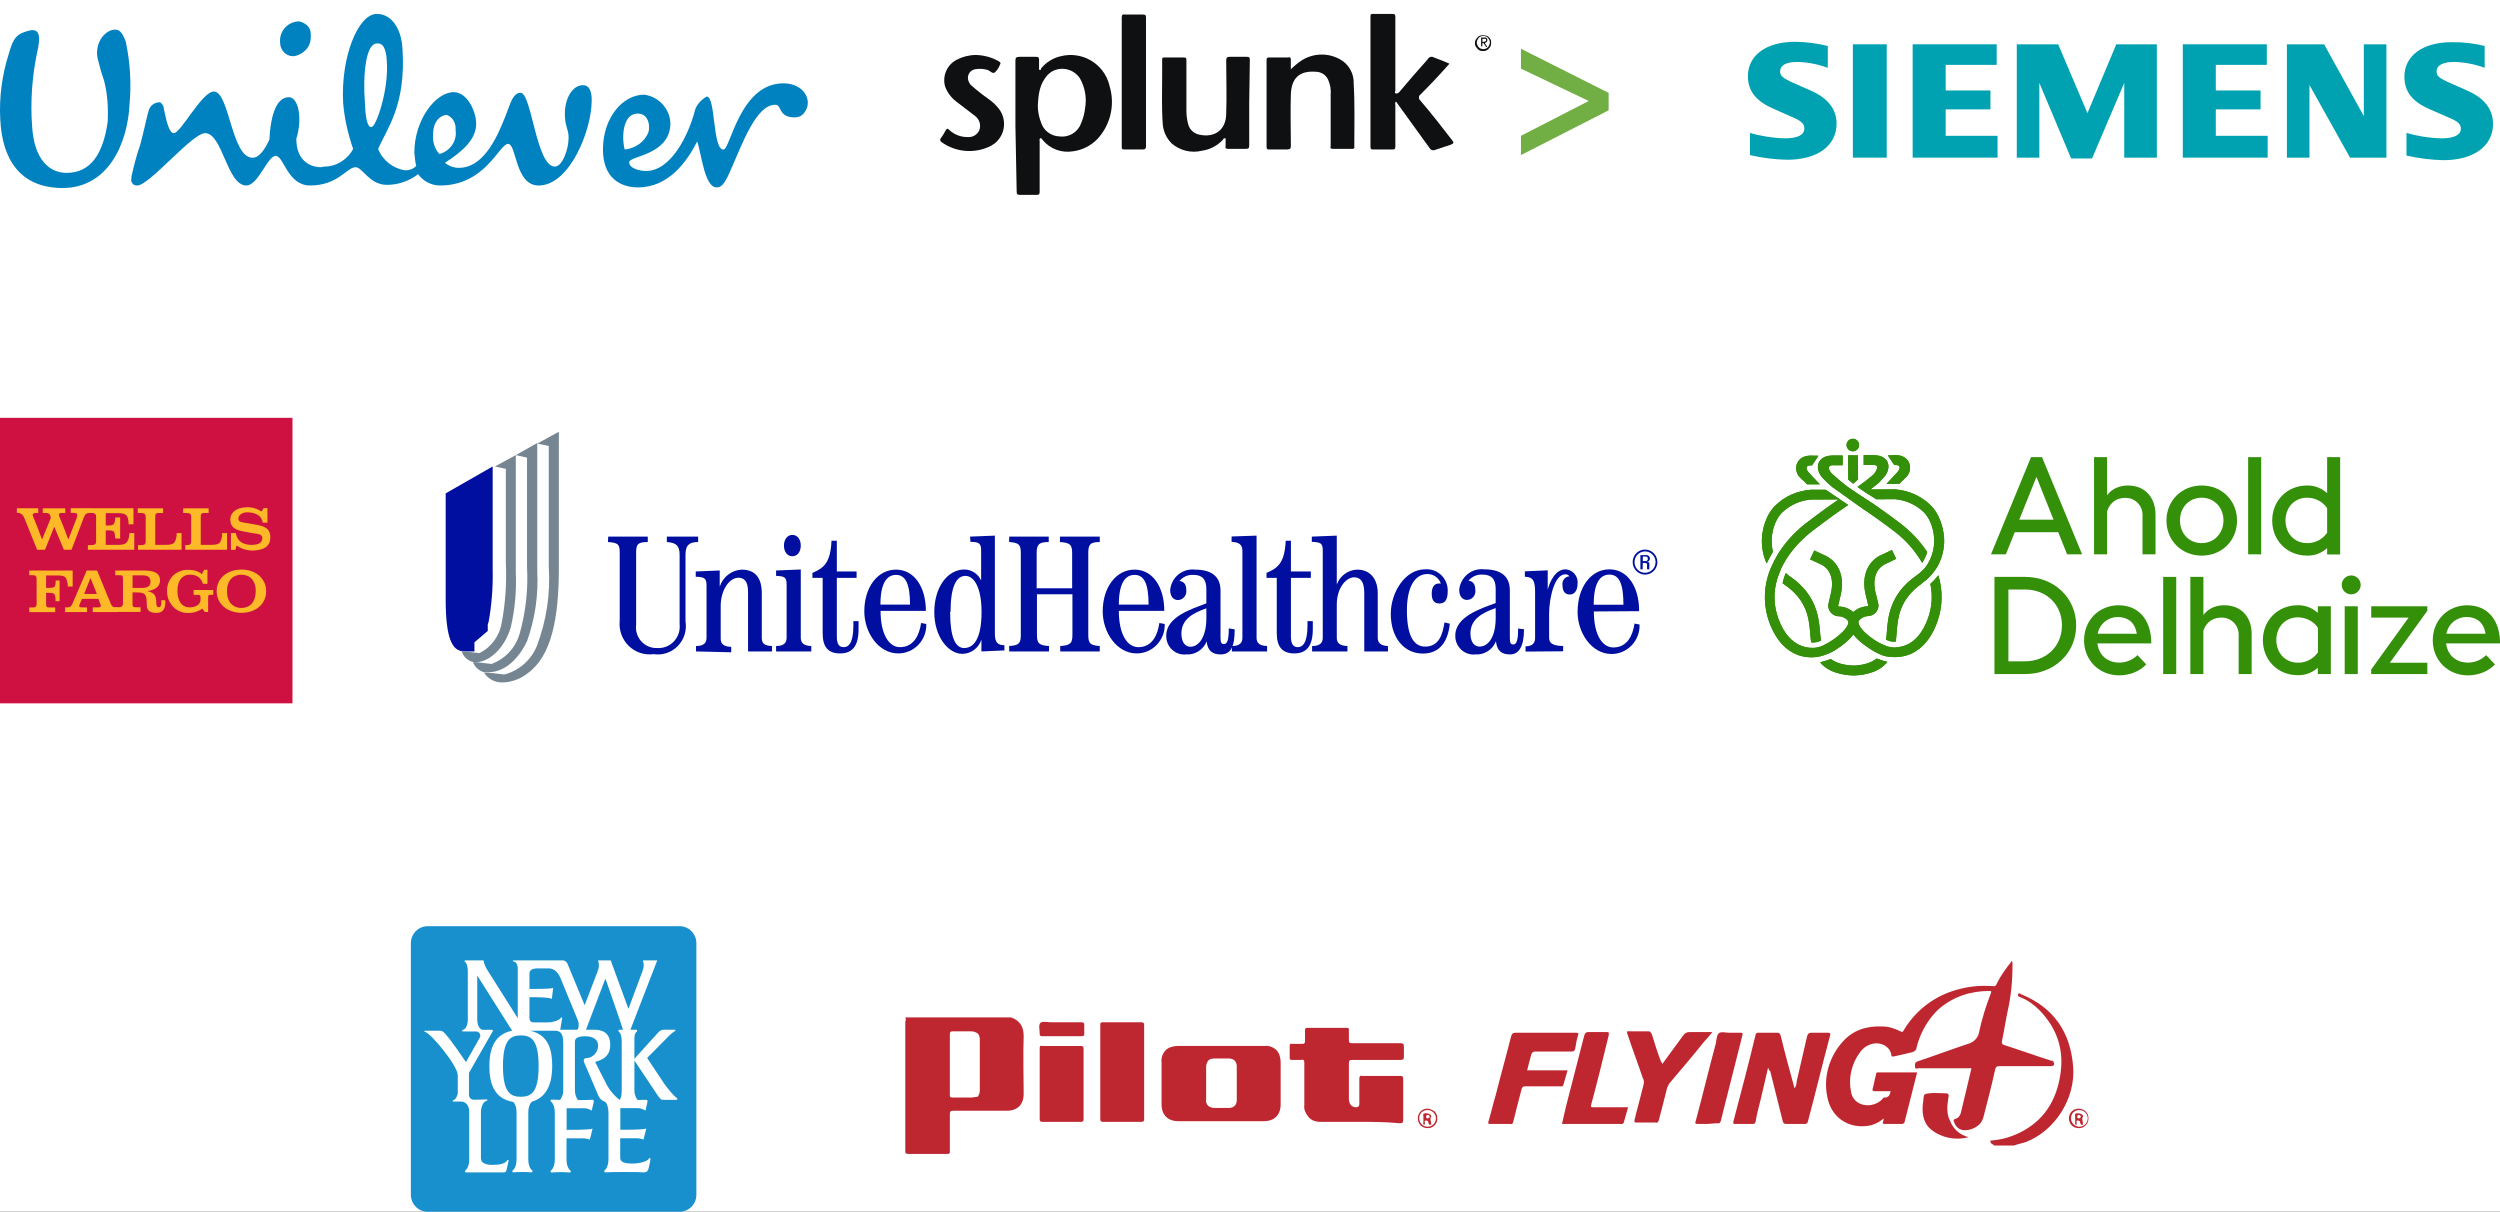 <svg width="359" height="174" viewBox="0 0 359 174" fill="none" xmlns="http://www.w3.org/2000/svg">
<rect x="0" y="0" width="359" height="174" fill="#333333" stroke="none"/>
<g clip-path="url(#clip0)">
<rect width="359" height="174" fill="white"/>
<path d="M42 60H0V101H42V60Z" fill="#CE1141"/>
<path d="M26.602 78.946V78.279H26.696C27.222 78.279 27.455 78.228 27.455 77.719V74.224C27.455 73.719 27.206 73.665 26.696 73.665H26.308V72.997H29.959V73.665H29.523C28.928 73.665 28.828 73.719 28.828 74.211V78.24H30.305C31.025 78.24 31.448 78.151 31.642 77.799C31.839 77.41 31.927 76.977 31.897 76.544H32.605V78.946H26.602ZM19.818 78.946V78.279H20.166C20.693 78.279 20.922 78.228 20.922 77.719V74.224C20.922 73.719 20.616 73.665 20.102 73.665H19.779V72.997H23.423V73.665H22.987C22.399 73.665 22.292 73.719 22.292 74.211V78.24H23.772C24.489 78.24 24.916 78.151 25.106 77.799C25.306 77.411 25.395 76.977 25.365 76.544H26.069V78.946H19.818ZM12.619 78.946V78.279H12.978C13.505 78.279 13.802 78.228 13.802 77.732V74.198C13.802 73.706 13.505 73.652 12.978 73.652H12.616V72.984H19.165V75.298H18.47C18.435 73.906 18.102 73.69 16.855 73.69H15.185V75.46H15.621C16.393 75.46 16.493 75.206 16.558 74.31H17.256V77.332H16.545C16.493 76.305 16.393 76.165 15.634 76.165H15.185V78.24H17.123C18.228 78.24 18.493 77.729 18.59 76.544H19.281V78.946H12.619ZM12.878 73.665C12.377 73.665 12.209 73.855 12.002 74.399L10.271 78.946H9.175L7.789 75.638L6.462 78.946H5.331L3.528 74.459C3.321 73.944 3.014 73.652 2.559 73.652H2.423V72.984H5.492V73.665H5.195C4.849 73.665 4.694 73.757 4.707 73.944C4.699 74.008 4.708 74.072 4.733 74.132C4.733 74.132 5.437 75.768 5.996 77.386H6.08L7.292 74.405C7.253 73.906 7.085 73.665 6.558 73.665H6.138V72.997H9.369V73.665H8.881C8.574 73.665 8.458 73.731 8.458 73.906C8.458 73.992 8.475 74.078 8.51 74.157C8.51 74.157 9.24 75.889 9.773 77.389H9.844L11.017 74.37C11.071 74.225 11.096 74.07 11.091 73.915C11.091 73.728 10.923 73.649 10.581 73.649H10.154V72.981H13.107V73.665H12.878Z" fill="#FDB927"/>
<path d="M38.811 77.204C38.811 78.568 37.719 79.06 36.104 79.06C35.338 79.035 34.598 78.779 33.985 78.326L33.781 78.962H33.164V76.553H33.868C34.062 77.697 34.838 78.193 35.955 78.24C36.925 78.282 37.593 78.031 37.671 77.379C37.758 76.626 36.915 76.674 36.207 76.547L35.167 76.359C33.613 76.092 33.112 75.651 33.074 74.653C33.035 73.566 34.043 72.857 35.387 72.845C36.157 72.806 36.917 73.025 37.545 73.464L37.868 72.972H38.404V75.053H37.723C37.577 73.9 36.43 73.547 35.426 73.572C34.708 73.594 34.233 74.001 34.233 74.481C34.233 74.961 34.683 74.986 35.254 75.082L36.527 75.301C37.82 75.514 38.828 75.778 38.828 77.208" fill="#FDB927"/>
<path d="M9.728 84.231C9.741 83.82 9.657 83.412 9.482 83.039C9.279 82.686 8.859 82.632 8.135 82.632H6.62V84.415H7.108C7.877 84.415 7.993 84.275 7.993 83.354H8.558V86.334H7.98C7.98 85.34 7.864 85.133 7.108 85.133H6.62V86.687C6.62 87.183 6.697 87.234 7.224 87.234H7.928V87.901H4.2V87.234H4.549C5.075 87.234 5.256 87.183 5.256 86.687V83.141C5.256 82.648 5.075 82.594 4.549 82.594H4.2V81.927H10.435V84.231H9.728Z" fill="#FDB927"/>
<path d="M13.317 87.888V87.221H13.963C14.312 87.221 14.48 87.183 14.48 86.98C14.468 86.878 14.436 86.78 14.386 86.69L14.131 85.994H11.776L11.453 86.741C11.41 86.829 11.384 86.924 11.379 87.021C11.379 87.208 11.543 87.221 11.866 87.221H12.496V87.888H9.35V87.221H9.624C10.099 87.221 10.245 87.056 10.425 86.636L12.451 81.927H13.941L15.879 86.636C16.057 87.094 16.254 87.221 16.599 87.221H16.893V87.888H13.317ZM12.994 83.001L12.083 85.289H13.915L12.994 83.001Z" fill="#FDB927"/>
<path d="M23.743 86.5C23.743 87.583 23.229 88.016 22.499 88.016C21.662 88.016 21.123 87.79 21.084 86.967L21.058 86.274C21.023 85.273 20.696 85.073 19.646 85.073H19.029V86.662C19.029 87.157 19.107 87.208 19.633 87.208H20.186V87.876H16.477V87.208H17.016C17.365 87.208 17.662 87.084 17.662 86.649V83.141C17.662 82.648 17.582 82.594 17.058 82.594H16.551V81.927H20.722C22.279 81.927 22.984 82.381 22.984 83.341C22.984 84.202 22.302 84.733 21.145 84.882C22.224 85.136 22.366 85.518 22.438 86.322C22.444 86.445 22.444 86.568 22.438 86.69C22.463 87.043 22.606 87.208 22.786 87.196C23.155 87.17 23.184 86.903 23.155 86.195H23.736C23.743 86.3 23.743 86.407 23.736 86.512L23.743 86.5ZM21.601 83.516C21.601 82.823 21.19 82.616 20.328 82.616H19.036V84.425H20.36C21.207 84.425 21.607 84.161 21.607 83.541L21.601 83.516Z" fill="#FDB927"/>
<path d="M29.145 83.834C28.854 82.941 28.243 82.521 27.242 82.521C26.24 82.521 25.468 83.319 25.481 84.835C25.494 86.35 26.111 87.208 27.242 87.221C28.066 87.221 28.796 86.821 28.796 86.134V85.817C28.796 85.422 28.696 85.422 28.108 85.422H27.807V84.723H30.624V85.422H30.392C29.956 85.422 29.888 85.381 29.888 85.89V87.885H29.4L29.077 87.389C28.478 87.814 27.757 88.037 27.019 88.025C26.629 88.033 26.241 87.962 25.879 87.817C25.517 87.673 25.19 87.457 24.916 87.183C24.611 86.876 24.372 86.512 24.213 86.112C24.054 85.713 23.979 85.286 23.992 84.857C23.978 84.441 24.051 84.026 24.208 83.64C24.365 83.253 24.601 82.902 24.903 82.61C25.486 82.082 26.256 81.801 27.048 81.825C27.73 81.825 28.524 82.003 28.986 82.461L29.31 81.825H29.791V83.834H29.145Z" fill="#FDB927"/>
<path d="M34.692 88C32.676 88 31.113 86.76 31.113 84.882C31.113 83.004 32.676 81.79 34.666 81.79C36.657 81.79 38.22 83.014 38.22 84.895C38.22 86.776 36.695 88 34.695 88H34.692ZM36.734 84.908C36.734 83.341 35.865 82.524 34.67 82.524C33.474 82.524 32.592 83.341 32.592 84.908C32.592 86.474 33.49 87.307 34.67 87.307C35.849 87.307 36.721 86.471 36.721 84.908H36.734Z" fill="#FDB927"/>
<path d="M87.341 77.058H93.02V77.834C91.49 77.834 91.349 78.223 91.349 79.469V89.685C91.29 90.113 91.324 90.55 91.449 90.964C91.574 91.378 91.788 91.759 92.074 92.081C92.36 92.402 92.712 92.656 93.105 92.824C93.498 92.993 93.923 93.072 94.35 93.056C94.794 93.088 95.24 93.021 95.657 92.86C96.073 92.698 96.449 92.445 96.758 92.12C97.068 91.794 97.303 91.404 97.447 90.976C97.591 90.548 97.64 90.093 97.592 89.644V79.694C97.592 78.447 97.209 77.937 95.759 77.834V77.058H100.25V77.834C98.82 77.834 98.438 78.447 98.438 79.694V89.215C98.544 89.853 98.5 90.508 98.308 91.126C98.116 91.744 97.782 92.306 97.333 92.767C96.885 93.228 96.335 93.574 95.728 93.777C95.122 93.98 94.477 94.034 93.846 93.934C93.197 94.022 92.537 93.959 91.915 93.749C91.294 93.54 90.728 93.189 90.26 92.724C89.792 92.26 89.435 91.693 89.215 91.067C88.996 90.441 88.92 89.773 88.993 89.112V79.469C88.993 78.223 88.852 77.937 87.301 77.834L87.341 77.058Z" fill="#000F9F"/>
<path d="M99.948 93.546V92.769C101.096 92.769 101.458 92.3 101.458 91.564V84.066C101.458 83.044 101.176 82.86 99.908 82.819V82.063L103.351 81.92V84.25C103.571 83.564 103.991 82.962 104.556 82.524C105.121 82.086 105.803 81.833 106.513 81.798C108.527 81.798 109.393 83.085 109.393 85.189V91.584C109.393 92.381 109.735 92.729 110.863 92.769V93.546H107.42V85.006C107.42 83.432 106.835 82.962 106.03 82.962C104.781 82.962 103.492 84.638 103.492 87.049V91.707C103.492 92.422 103.875 92.851 105.003 92.892V93.668L99.948 93.546Z" fill="#000F9F"/>
<path d="M111.447 93.546V92.77C112.575 92.77 112.957 92.3 112.957 91.564V83.943C112.957 82.901 112.675 82.738 111.447 82.697V81.921L114.991 81.778V91.564C114.991 92.3 115.374 92.729 116.502 92.77V93.546H111.447ZM114.991 78.345C114.991 79.244 114.508 79.877 113.783 79.877C113.058 79.877 112.575 79.244 112.575 78.345C112.575 77.446 113.078 76.813 113.783 76.813C114.488 76.813 114.991 77.426 114.991 78.345Z" fill="#000F9F"/>
<path d="M120.168 77.65V82.063H123.007V82.983H120.168V91.441C120.168 92.504 120.51 92.933 121.155 92.933C121.799 92.933 122.544 92.422 122.544 89.868V89.194H123.289V90.338C123.289 92.749 122.423 93.832 120.631 93.832C118.839 93.832 118.134 92.831 118.134 90.91V82.983H116.664V82.268C118.375 81.553 119.261 80.735 119.402 77.65H120.168Z" fill="#000F9F"/>
<path d="M126.43 86.824C126.43 83.759 127.336 82.554 128.666 82.554C129.995 82.554 130.68 83.759 130.68 86.824H126.43ZM132.955 87.723C132.955 84.29 131.284 81.798 128.666 81.798C126.048 81.798 124.114 84.29 124.114 87.805C124.114 90.808 126.128 93.832 128.988 93.832C129.529 93.832 130.064 93.722 130.563 93.508C131.061 93.294 131.511 92.98 131.887 92.585C132.263 92.19 132.557 91.723 132.75 91.21C132.944 90.698 133.035 90.151 133.016 89.603L132.271 89.46C132.029 91.094 131.284 92.933 129.23 92.933C127.659 92.933 126.45 91.094 126.45 87.723H132.955Z" fill="#000F9F"/>
<path d="M136.5 87.866C136.5 84.188 137.346 82.697 138.634 82.697C139.923 82.697 140.95 84.475 140.95 87.866C140.95 91.952 139.702 93.056 138.453 93.056C137.205 93.056 136.439 91.564 136.439 87.866H136.5ZM139.359 77.814C140.588 77.814 140.89 78.018 140.89 79.06V83.371C140.684 82.904 140.351 82.506 139.93 82.224C139.509 81.942 139.018 81.787 138.514 81.778C136.016 81.778 134.164 84.372 134.164 87.907C134.164 91.442 136.177 93.893 138.191 93.893C138.802 93.889 139.395 93.688 139.887 93.322C140.379 92.955 140.744 92.44 140.93 91.85V93.546L144.233 93.403V92.647C143.286 92.647 142.864 92.279 142.864 90.992V76.915L139.299 77.058L139.359 77.814Z" fill="#000F9F"/>
<path d="M144.918 93.546V92.77C146.348 92.668 146.589 92.381 146.589 91.135V79.448C146.589 78.223 146.348 77.937 144.918 77.834V77.058H150.597V77.834C149.147 77.834 148.865 78.223 148.865 79.448V84.475H153.96V79.448C153.96 78.223 153.678 77.937 152.208 77.834V77.058H157.927V77.834C156.518 77.834 156.276 78.223 156.276 79.448V91.135C156.276 92.381 156.518 92.668 157.927 92.77V93.546H152.248V92.77C153.718 92.668 154 92.381 154 91.135V85.333H148.905V91.135C148.905 92.381 149.187 92.668 150.637 92.77V93.546H144.918Z" fill="#000F9F"/>
<path d="M160.666 86.824C160.666 83.759 161.573 82.554 162.922 82.554C164.271 82.554 164.936 83.759 164.936 86.824H160.666ZM167.191 87.723C167.191 84.29 165.54 81.798 162.922 81.798C160.304 81.798 158.35 84.29 158.35 87.805C158.35 90.808 160.364 93.832 163.224 93.832C163.765 93.832 164.301 93.722 164.799 93.508C165.297 93.294 165.747 92.98 166.123 92.585C166.499 92.19 166.793 91.723 166.987 91.21C167.181 90.698 167.271 90.151 167.252 89.603L166.486 89.46C166.245 91.094 165.52 92.933 163.466 92.933C161.875 92.933 160.666 91.094 160.666 87.723H167.191Z" fill="#000F9F"/>
<path d="M173.233 88.785C173.233 91.482 172.146 92.872 170.937 92.872C170.212 92.872 169.648 92.238 169.648 90.972C169.648 88.928 171.34 88.009 173.233 87.355V88.785ZM176.455 90.236C176.455 91.952 176.214 92.484 175.771 92.484C175.328 92.484 175.267 92.177 175.267 91.482V84.822C175.267 83.024 174.26 81.798 171.602 81.798C171.178 81.747 170.748 81.783 170.338 81.903C169.928 82.023 169.545 82.225 169.213 82.497C168.881 82.769 168.606 83.106 168.404 83.488C168.202 83.87 168.077 84.288 168.037 84.72C168.037 85.68 168.521 86.17 169.165 86.17C169.337 86.163 169.505 86.12 169.659 86.044C169.813 85.968 169.95 85.86 170.062 85.728C170.173 85.596 170.257 85.441 170.307 85.275C170.357 85.109 170.373 84.933 170.353 84.76C170.353 84.066 170.112 83.494 169.367 83.432C169.61 83.135 169.92 82.901 170.27 82.748C170.62 82.595 171 82.529 171.38 82.554C172.629 82.554 173.233 83.167 173.233 84.597V86.64C171.219 87.417 167.473 88.54 167.473 91.258C167.46 91.636 167.526 92.013 167.669 92.363C167.812 92.713 168.027 93.027 168.3 93.285C168.574 93.543 168.898 93.738 169.253 93.857C169.607 93.976 169.982 94.016 170.353 93.975C170.97 94.013 171.584 93.855 172.108 93.521C172.631 93.188 173.039 92.696 173.273 92.116C173.414 93.403 174.059 93.975 175.287 93.975C176.737 93.975 177.301 92.892 177.301 90.379L176.455 90.236Z" fill="#000F9F"/>
<path d="M176.899 93.546V92.77C178.026 92.77 178.409 92.3 178.409 91.585V79.101C178.409 78.284 178.006 77.855 176.858 77.814V77.038L180.443 76.915V91.585C180.443 92.3 180.826 92.729 181.953 92.77V93.546H176.899Z" fill="#000F9F"/>
<path d="M185.377 77.65V82.063H188.237V82.983H185.377V91.441C185.377 92.504 185.74 92.933 186.364 92.933C186.989 92.933 187.754 92.422 187.754 89.868V89.194H188.519V90.338C188.519 92.749 187.633 93.832 185.861 93.832C184.089 93.832 183.343 92.831 183.343 90.91V82.983H181.873V82.268C183.585 81.553 184.471 80.735 184.632 77.65H185.377Z" fill="#000F9F"/>
<path d="M188.418 93.546V92.77C189.566 92.77 189.948 92.3 189.948 91.585V79.06C189.948 78.018 189.666 77.855 188.377 77.814V77.058L191.962 76.915V83.943C192.184 83.328 192.583 82.794 193.107 82.412C193.631 82.029 194.257 81.815 194.902 81.798C196.715 81.798 197.843 83.085 197.843 85.19V91.585C197.843 92.3 198.266 92.729 199.313 92.77V93.546H195.909V85.128C195.909 83.453 195.305 82.901 194.459 82.901C193.271 82.901 191.962 84.475 191.962 86.783V91.585C191.962 92.3 192.345 92.729 193.493 92.77V93.546H188.418Z" fill="#000F9F"/>
<path d="M208.194 89.562C207.972 91.83 206.945 93.852 204.327 93.852C201.709 93.852 199.716 91.687 199.716 88.132C199.716 85.128 201.729 81.757 204.629 81.757C205.054 81.719 205.481 81.773 205.883 81.916C206.285 82.058 206.652 82.286 206.961 82.583C207.269 82.881 207.512 83.242 207.673 83.642C207.833 84.042 207.908 84.472 207.892 84.904C207.892 86.048 207.55 86.661 206.704 86.661C205.858 86.661 205.596 86.089 205.596 85.23C205.596 84.372 205.938 83.8 206.563 83.8C206.676 83.782 206.792 83.782 206.905 83.8C206.766 83.395 206.504 83.045 206.157 82.799C205.809 82.553 205.395 82.425 204.972 82.431C203.22 82.431 202.032 84.229 202.032 87.641C202.032 91.728 203.26 92.851 204.65 92.851C206.663 92.851 207.167 91.074 207.429 89.378L208.194 89.562Z" fill="#000F9F"/>
<path d="M214.78 88.765C214.78 91.503 213.692 92.851 212.464 92.851C211.739 92.851 211.155 92.238 211.155 90.951C211.155 88.908 212.866 87.989 214.78 87.314V88.765ZM218.002 90.256C218.002 92.014 217.76 92.545 217.317 92.545C216.874 92.545 216.814 92.238 216.814 91.523V84.801C216.814 82.962 215.807 81.757 213.128 81.757C212.702 81.706 212.269 81.742 211.856 81.863C211.444 81.984 211.059 82.188 210.725 82.462C210.391 82.736 210.115 83.075 209.912 83.46C209.709 83.844 209.584 84.265 209.543 84.699C209.543 85.659 210.027 86.15 210.671 86.15C210.844 86.146 211.013 86.105 211.169 86.029C211.325 85.954 211.463 85.847 211.575 85.714C211.687 85.581 211.771 85.425 211.82 85.258C211.869 85.09 211.882 84.913 211.859 84.74C211.859 84.045 211.618 83.453 210.873 83.392C211.116 83.094 211.426 82.86 211.776 82.707C212.126 82.555 212.506 82.488 212.887 82.513C214.155 82.513 214.78 83.126 214.78 84.556V86.599C212.766 87.355 208.98 88.499 208.98 91.258C208.969 91.637 209.038 92.014 209.183 92.364C209.328 92.714 209.545 93.028 209.82 93.286C210.095 93.543 210.421 93.738 210.776 93.857C211.132 93.976 211.508 94.016 211.88 93.975C212.502 94.013 213.12 93.852 213.648 93.515C214.175 93.178 214.585 92.681 214.82 92.095C214.961 93.403 215.585 93.975 216.834 93.975C218.082 93.975 218.848 92.892 218.848 90.359L218.002 90.256Z" fill="#000F9F"/>
<path d="M219.07 93.566V92.81C220.077 92.81 220.439 92.32 220.439 91.605V85.046C220.439 83.391 220.157 82.86 218.969 82.819V82.043L222.252 81.9V84.679C222.574 83.432 223.4 81.757 224.809 81.757C225.057 81.77 225.3 81.833 225.524 81.944C225.747 82.055 225.945 82.21 226.107 82.402C226.269 82.593 226.391 82.815 226.466 83.056C226.54 83.296 226.566 83.549 226.541 83.8C226.541 84.842 226.058 85.373 225.434 85.373C224.809 85.373 224.366 85.026 224.366 83.943C224.352 83.798 224.368 83.651 224.411 83.511C224.455 83.372 224.526 83.243 224.62 83.132C224.714 83.022 224.83 82.931 224.959 82.867C225.088 82.803 225.229 82.766 225.373 82.758C225.305 82.662 225.213 82.585 225.108 82.535C225.002 82.485 224.885 82.464 224.769 82.472C223.178 82.472 222.453 86.027 222.453 88.132V91.564C222.453 92.279 222.816 92.729 224.467 92.769V93.525L219.07 93.566Z" fill="#000F9F"/>
<path d="M228.857 86.844C228.857 83.739 229.743 82.513 231.113 82.513C232.482 82.513 233.126 83.739 233.126 86.844H228.857ZM235.382 87.764C235.382 84.27 233.731 81.757 231.113 81.757C228.494 81.757 226.541 84.27 226.541 87.886C226.541 90.869 228.555 93.914 231.415 93.914C231.956 93.914 232.491 93.804 232.989 93.589C233.487 93.375 233.938 93.061 234.314 92.667C234.69 92.272 234.983 91.804 235.177 91.292C235.371 90.78 235.461 90.233 235.442 89.684L234.717 89.541C234.476 91.155 233.731 92.974 231.676 92.974C230.085 92.974 228.877 91.155 228.877 87.805L235.382 87.764Z" fill="#000F9F"/>
<path d="M236.227 79.183C236.526 79.183 236.818 79.273 237.066 79.441C237.315 79.609 237.508 79.849 237.623 80.129C237.737 80.409 237.767 80.717 237.709 81.014C237.65 81.311 237.507 81.584 237.295 81.799C237.084 82.013 236.815 82.159 236.522 82.218C236.229 82.277 235.925 82.247 235.649 82.131C235.373 82.015 235.137 81.819 234.971 81.567C234.805 81.315 234.717 81.018 234.717 80.715C234.717 80.309 234.876 79.919 235.159 79.632C235.443 79.344 235.827 79.183 236.227 79.183ZM236.227 78.917C235.877 78.917 235.534 79.023 235.243 79.22C234.951 79.418 234.724 79.699 234.59 80.027C234.456 80.356 234.421 80.717 234.489 81.066C234.558 81.415 234.726 81.735 234.974 81.987C235.222 82.238 235.538 82.409 235.882 82.479C236.225 82.548 236.582 82.512 236.905 82.376C237.229 82.24 237.506 82.01 237.701 81.714C237.896 81.418 238 81.071 238 80.715C238 80.238 237.813 79.781 237.48 79.444C237.148 79.107 236.697 78.917 236.227 78.917V78.917ZM235.905 80.838H236.227C236.227 80.838 236.509 80.838 236.529 81.063C236.499 81.293 236.499 81.527 236.529 81.757H236.852C236.825 81.574 236.825 81.388 236.852 81.206C236.852 80.797 236.852 80.715 236.489 80.695C236.607 80.685 236.717 80.632 236.798 80.545C236.88 80.458 236.928 80.345 236.932 80.225C236.933 80.152 236.918 80.08 236.889 80.014C236.86 79.948 236.817 79.888 236.764 79.84C236.711 79.792 236.648 79.756 236.58 79.734C236.511 79.712 236.439 79.705 236.368 79.714H235.563V81.757H235.885L235.905 80.838ZM235.905 79.918H236.328C236.368 79.915 236.409 79.921 236.447 79.935C236.485 79.95 236.52 79.972 236.548 80.001C236.577 80.03 236.599 80.065 236.613 80.104C236.627 80.143 236.633 80.184 236.63 80.225C236.636 80.268 236.632 80.313 236.62 80.355C236.607 80.397 236.586 80.436 236.557 80.468C236.529 80.501 236.493 80.528 236.454 80.546C236.414 80.564 236.371 80.573 236.328 80.572H235.905V79.918Z" fill="#000F9F"/>
<path d="M66.759 93.546H67.544H67.645H68.028H68.128H68.028H68.128V93.444V93.342V93.239V93.137V93.035V92.913V92.77V92.627V92.524V92.381V92.238L70.042 90.604V90.461V90.318C70.03 90.271 70.03 90.222 70.042 90.175V89.991V89.787C70.042 89.787 70.042 89.787 70.042 89.664L70.162 89.317C70.611 86.837 70.806 84.318 70.747 81.798V66.985L64 70.847V86.089C64 91.891 65.027 93.28 66.296 93.505L66.759 93.546Z" fill="#000F9F"/>
<path d="M68.551 95.099C71.35 94.731 72.982 91.564 73.364 90.011C73.951 87.448 74.188 84.815 74.069 82.186V65.351L71.068 66.985L72.639 67.332V80.838C72.774 83.705 72.578 86.578 72.055 89.398C71.903 90.336 71.534 91.223 70.977 91.987C70.42 92.751 69.692 93.369 68.853 93.791L66.295 93.505C66.407 93.887 66.617 94.233 66.904 94.506C67.19 94.779 67.543 94.969 67.927 95.058L68.551 95.099Z" fill="#758592"/>
<path d="M67.907 95.078C68.046 95.427 68.262 95.739 68.537 95.99C68.813 96.242 69.142 96.426 69.498 96.529H70.143C73.083 96.529 74.996 93.587 75.681 92.075C76.835 88.852 77.335 85.426 77.151 82.002V63.614L74.07 65.351L75.681 65.719V81.389C75.863 84.663 75.495 87.945 74.593 91.094C74.297 92.073 73.778 92.968 73.078 93.706C72.379 94.444 71.518 95.005 70.566 95.344L68.552 95.099L67.907 95.078Z" fill="#758592"/>
<path d="M77.151 63.696L78.803 64.043V81.389C79.056 85.264 78.472 89.148 77.091 92.77C76.679 93.772 76.042 94.664 75.231 95.373C74.42 96.082 73.457 96.59 72.419 96.856L70.143 96.59H69.499C69.776 97.022 70.155 97.377 70.602 97.623C71.048 97.869 71.548 97.999 72.056 98C73.375 97.993 74.655 97.548 75.701 96.733C79.165 94.302 80.253 88.867 80.253 81.573V62L77.151 63.696Z" fill="#758592"/>
<path d="M351.295 91.004L351.351 90.782C351.513 90.158 351.878 89.605 352.388 89.21C352.899 88.815 353.526 88.6 354.173 88.597C355.639 88.597 356.624 89.392 356.884 90.8L356.921 91.004H351.295ZM354.339 86.913C351.48 86.913 349.345 89.079 349.345 91.947C349.345 94.816 351.518 96.981 354.395 96.981C355.925 96.981 357.366 96.388 358.276 95.407L357.013 94.076C356.667 94.42 356.256 94.692 355.803 94.877C355.35 95.061 354.865 95.154 354.376 95.15C352.762 95.15 351.536 94.133 351.295 92.595L351.257 92.391H359V91.974C358.852 88.847 357.069 86.922 354.339 86.922" fill="#348F09"/>
<path d="M301.22 91.004L301.273 90.788C301.435 90.165 301.8 89.612 302.31 89.217C302.821 88.822 303.448 88.606 304.094 88.604C305.561 88.604 306.545 89.399 306.805 90.807L306.843 91.01L301.22 91.004ZM304.266 86.913C301.405 86.913 299.27 89.079 299.27 91.947C299.27 94.816 301.443 96.981 304.32 96.981C305.85 96.981 307.291 96.388 308.201 95.407L306.94 94.076C306.593 94.42 306.182 94.692 305.73 94.876C305.277 95.061 304.792 95.154 304.303 95.15C302.687 95.15 301.461 94.133 301.22 92.595L301.182 92.391H308.921V91.974C308.774 88.847 306.991 86.922 304.262 86.922" fill="#348F09"/>
<path d="M337.63 82.636C337.27 82.636 336.924 82.779 336.669 83.033C336.414 83.287 336.271 83.632 336.271 83.992C336.271 84.26 336.35 84.522 336.5 84.745C336.649 84.968 336.861 85.142 337.11 85.244C337.358 85.347 337.632 85.374 337.896 85.321C338.159 85.269 338.402 85.14 338.592 84.95C338.782 84.761 338.911 84.519 338.964 84.256C339.016 83.993 338.99 83.721 338.887 83.473C338.784 83.225 338.609 83.014 338.386 82.865C338.162 82.716 337.899 82.636 337.63 82.636V82.636Z" fill="#348F09"/>
<path d="M312.508 82.841H310.633V96.796H312.508V82.841Z" fill="#348F09"/>
<path d="M338.575 87.061H336.7V96.797H338.575V87.061Z" fill="#348F09"/>
<path d="M340.508 87.061V88.689H345.873L340.508 96.131V96.797H348.565V95.167H343.182L348.565 87.708V87.061H340.508Z" fill="#348F09"/>
<path d="M332.822 90.111L332.858 90.148V93.684L332.822 93.72C332.503 94.174 332.077 94.543 331.581 94.794C331.086 95.046 330.536 95.173 329.98 95.163C328.18 95.163 326.88 93.794 326.88 91.907C326.88 90.019 328.18 88.65 329.98 88.65C331.149 88.667 332.246 89.223 332.822 90.111V90.111ZM324.949 91.925C324.949 94.794 327.102 96.959 329.961 96.959C330.9 96.982 331.818 96.683 332.562 96.112L332.839 95.888V96.797H334.709V87.061H332.839V88.004L332.562 87.782C331.822 87.202 330.903 86.895 329.961 86.913C327.102 86.913 324.949 89.06 324.949 91.929" fill="#348F09"/>
<path d="M319.416 86.913C318.321 86.913 317.337 87.301 316.705 87.967L316.408 88.306V82.841H314.531V96.796H316.401V90.578C316.81 89.356 317.738 88.689 318.983 88.689C319.307 88.679 319.631 88.734 319.933 88.852C320.236 88.97 320.511 89.147 320.744 89.374C320.976 89.6 321.16 89.871 321.284 90.17C321.409 90.469 321.472 90.79 321.469 91.113V96.796H323.339V91.059C323.339 88.541 321.797 86.913 319.402 86.913" fill="#348F09"/>
<path d="M290.785 94.963H288.406V84.654H290.785C293.869 84.654 296.095 86.82 296.095 89.8C296.095 92.781 293.869 94.963 290.785 94.963ZM290.785 82.841H286.405V96.796H290.785C294.982 96.796 298.138 93.797 298.138 89.819C298.138 85.84 294.984 82.841 290.785 82.841Z" fill="#348F09"/>
<path d="M324.708 65.647H322.833V79.602H324.708V65.647Z" fill="#348F09"/>
<path d="M289.969 74.624L292.434 68.478L294.888 74.624H289.969ZM291.659 65.643L285.904 79.605H288.038L289.32 76.421H295.558L296.838 79.605H298.992L293.236 65.647L291.659 65.643Z" fill="#348F09"/>
<path d="M305.584 69.718C304.489 69.718 303.505 70.108 302.873 70.774L302.577 71.113V65.647H300.707V79.605H302.577V73.402L302.595 73.383C303.003 72.162 303.931 71.496 305.176 71.496C305.5 71.486 305.824 71.541 306.126 71.659C306.429 71.777 306.705 71.954 306.937 72.18C307.169 72.407 307.354 72.678 307.479 72.977C307.603 73.275 307.667 73.597 307.664 73.92V79.605H309.534V73.864C309.496 71.347 307.955 69.718 305.579 69.718" fill="#348F09"/>
<path d="M316.166 77.992C314.347 77.992 313.047 76.621 313.047 74.734C313.047 72.846 314.361 71.472 316.166 71.472C317.971 71.472 319.29 72.883 319.29 74.734C319.29 76.584 317.953 77.992 316.169 77.992H316.166ZM316.169 69.718C313.292 69.718 311.101 71.884 311.101 74.752C311.101 77.621 313.273 79.787 316.169 79.787C319.066 79.787 321.238 77.621 321.238 74.752C321.238 71.884 319.066 69.718 316.169 69.718V69.718Z" fill="#348F09"/>
<path d="M334.177 72.977V76.511L334.139 76.548C333.82 77.002 333.395 77.371 332.899 77.623C332.404 77.874 331.855 78.001 331.299 77.992C329.497 77.992 328.199 76.621 328.199 74.734C328.199 72.846 329.497 71.472 331.299 71.472C331.854 71.466 332.403 71.594 332.897 71.845C333.392 72.096 333.818 72.464 334.139 72.915L334.177 72.977ZM331.299 69.718C328.44 69.718 326.286 71.884 326.286 74.752C326.286 77.621 328.44 79.786 331.299 79.786C332.237 79.81 333.155 79.511 333.898 78.939L334.177 78.717V79.624H336.046V65.647H334.177V70.811L333.898 70.589C333.158 70.01 332.24 69.703 331.299 69.718V69.718Z" fill="#348F09"/>
<path d="M266.088 64.813C266.267 64.809 266.441 64.752 266.588 64.65C266.734 64.548 266.848 64.405 266.913 64.239C266.979 64.073 266.994 63.892 266.957 63.717C266.92 63.543 266.831 63.383 266.703 63.258C266.575 63.134 266.413 63.049 266.238 63.016C266.062 62.983 265.88 63.002 265.715 63.071C265.55 63.14 265.409 63.256 265.31 63.405C265.211 63.553 265.158 63.728 265.158 63.906C265.166 64.148 265.267 64.377 265.44 64.546C265.614 64.715 265.846 64.81 266.088 64.813Z" fill="#348F09"/>
<path d="M266.088 64.813C266.267 64.809 266.441 64.752 266.588 64.65C266.734 64.548 266.848 64.405 266.913 64.239C266.979 64.073 266.994 63.892 266.957 63.717C266.92 63.543 266.831 63.383 266.703 63.258C266.575 63.134 266.413 63.049 266.238 63.016C266.062 62.983 265.88 63.002 265.715 63.071C265.55 63.14 265.409 63.256 265.31 63.405C265.211 63.553 265.158 63.728 265.158 63.906C265.166 64.148 265.267 64.377 265.44 64.546C265.614 64.715 265.846 64.81 266.088 64.813Z" fill="#348F09"/>
<path d="M259.501 69.552H261.338C261.338 69.552 261.041 69.256 259.909 68.052C259.26 67.375 259.204 66.831 260.021 66.831H260.206L261.134 65.443C261.134 65.443 260.336 65.424 260.002 65.424C257.811 65.424 257.419 67.575 258.517 68.608C258.861 68.905 259.19 69.22 259.501 69.552Z" fill="#348F09"/>
<path d="M259.501 69.552H261.338C261.338 69.552 261.041 69.256 259.909 68.052C259.26 67.375 259.204 66.831 260.021 66.831H260.206L261.134 65.443C261.134 65.443 260.336 65.424 260.002 65.424C257.811 65.424 257.419 67.575 258.517 68.608C258.861 68.905 259.19 69.22 259.501 69.552Z" fill="#348F09"/>
<path d="M272.182 66.775C272.999 66.775 272.943 67.312 272.294 67.997L270.883 69.496H272.717C272.717 69.496 272.887 69.327 273.701 68.534C274.798 67.497 274.381 65.35 272.216 65.35C271.864 65.35 271.084 65.387 271.084 65.387L272.012 66.775H272.182Z" fill="#348F09"/>
<path d="M272.182 66.775C272.999 66.775 272.943 67.312 272.294 67.997L270.883 69.496H272.717C272.717 69.496 272.887 69.327 273.701 68.534C274.798 67.497 274.381 65.35 272.216 65.35C271.864 65.35 271.084 65.387 271.084 65.387L272.012 66.775H272.182Z" fill="#348F09"/>
<path d="M265.405 68.867L266.112 69.459L266.817 68.849L266.798 65.387H265.388L265.405 68.867Z" fill="#348F09"/>
<path d="M265.405 68.867L266.112 69.459L266.817 68.849L266.798 65.387H265.388L265.405 68.867Z" fill="#348F09"/>
<path d="M277.196 83.841C277.548 85.493 277.43 87.211 276.856 88.8C276.132 90.8 275.018 92.15 273.626 92.669C273.108 92.858 272.563 92.965 272.012 92.984C271.504 92.963 271.006 92.844 270.545 92.632C270.322 92.538 269.865 92.316 269.865 92.316C268.621 91.639 266.856 90.244 266.875 89.319C266.875 89.004 267.599 88.485 268.213 88.472C268.623 88.469 269.016 88.303 269.305 88.012C269.593 87.721 269.754 87.327 269.753 86.918V86.843L269.438 85.488L269.419 85.451C269.197 84.71 268.621 82.192 270.589 81.064L272.297 80.249L271.683 78.973L269.936 79.805L269.88 79.823C267.93 80.935 267.244 83.173 268.024 85.839L268.284 86.986C268.274 87.007 268.259 87.026 268.239 87.039C268.219 87.052 268.196 87.06 268.172 87.06C267.544 87.079 266.936 87.286 266.428 87.653C266.321 87.723 266.221 87.804 266.13 87.894C265.562 87.391 264.831 87.108 264.07 87.098C264.046 87.097 264.023 87.09 264.003 87.077C263.983 87.063 263.968 87.045 263.958 87.023L264.218 85.874C264.98 83.209 264.274 80.969 262.306 79.878L260.523 79.046L259.928 80.323L261.636 81.12C263.605 82.23 263.066 84.748 262.843 85.507L262.527 86.891V86.965C262.531 87.375 262.697 87.766 262.989 88.054C263.282 88.342 263.676 88.502 264.087 88.501C264.681 88.501 265.423 89 265.423 89.334C265.442 90.259 263.698 91.647 262.454 92.35C262.342 92.406 262.212 92.481 262.1 92.535C261.573 92.853 260.971 93.025 260.355 93.035C259.778 93.044 259.204 92.944 258.665 92.74C257.273 92.203 256.115 90.888 255.398 88.89C254.693 87.033 254.633 84.993 255.228 83.097C255.398 82.504 255.803 81.635 255.784 81.616C256.697 79.676 258.201 77.861 260.139 76.326C260.176 76.308 263.028 74.086 265.408 72.514L262.178 70.33H259.947C258.034 70.514 256.364 71.236 255.026 72.514C253.68 73.752 252.854 76.067 253.022 78.288C253.087 79.197 253.313 80.087 253.69 80.916C253.913 80.471 254.21 79.9 254.599 79.232C254.51 78.886 254.453 78.533 254.429 78.177C254.298 76.399 254.939 74.493 255.969 73.549C257.082 72.506 258.515 71.867 260.037 71.736L264.028 71.718C261.748 73.271 259.297 75.177 259.26 75.2C257.733 76.388 256.421 77.826 255.379 79.454C254.926 80.209 254.528 80.995 254.19 81.808C253.226 84.233 253.186 86.926 254.077 89.378C255.192 92.413 256.919 93.597 258.181 94.06C259.423 94.505 260.782 94.505 262.024 94.06C262.413 93.927 262.792 93.766 263.158 93.579C263.418 93.431 265.162 92.432 266.146 91.117C267.13 92.394 268.819 93.357 269.136 93.541C269.572 93.796 270.031 94.009 270.507 94.177C271.054 94.308 271.616 94.37 272.178 94.362C272.845 94.356 273.505 94.236 274.131 94.007C275.394 93.526 277.121 92.323 278.199 89.288C278.97 87.136 279.022 84.792 278.347 82.607C278.004 83.057 277.619 83.472 277.196 83.848" fill="#348F09"/>
<path d="M277.196 83.841C277.548 85.493 277.43 87.211 276.856 88.8C276.132 90.8 275.018 92.15 273.626 92.669C273.108 92.858 272.563 92.965 272.012 92.984C271.504 92.963 271.006 92.844 270.545 92.632C270.322 92.538 269.865 92.316 269.865 92.316C268.621 91.639 266.856 90.244 266.875 89.319C266.875 89.004 267.599 88.485 268.213 88.472C268.623 88.469 269.016 88.303 269.305 88.012C269.593 87.721 269.754 87.327 269.753 86.918V86.843L269.438 85.488L269.419 85.451C269.197 84.71 268.621 82.192 270.589 81.064L272.297 80.249L271.683 78.973L269.936 79.805L269.88 79.823C267.93 80.935 267.244 83.173 268.024 85.839L268.284 86.986C268.274 87.007 268.259 87.026 268.239 87.039C268.219 87.052 268.196 87.06 268.172 87.06C267.544 87.079 266.936 87.286 266.428 87.653C266.321 87.723 266.221 87.804 266.13 87.894C265.562 87.391 264.831 87.108 264.07 87.098C264.046 87.097 264.023 87.09 264.003 87.077C263.983 87.063 263.968 87.045 263.958 87.023L264.218 85.874C264.98 83.209 264.274 80.969 262.306 79.878L260.523 79.046L259.928 80.323L261.636 81.12C263.605 82.23 263.066 84.748 262.843 85.507L262.527 86.891V86.965C262.531 87.375 262.697 87.766 262.989 88.054C263.282 88.342 263.676 88.502 264.087 88.501C264.681 88.501 265.423 89 265.423 89.334C265.442 90.259 263.698 91.647 262.454 92.35C262.342 92.406 262.212 92.481 262.1 92.535C261.573 92.853 260.971 93.025 260.355 93.035C259.778 93.044 259.204 92.944 258.665 92.74C257.273 92.203 256.115 90.888 255.398 88.89C254.693 87.033 254.633 84.993 255.228 83.097C255.398 82.504 255.803 81.635 255.784 81.616C256.697 79.676 258.201 77.861 260.139 76.326C260.176 76.308 263.028 74.086 265.408 72.514L262.178 70.33H259.947C258.034 70.514 256.364 71.236 255.026 72.514C253.68 73.752 252.854 76.067 253.022 78.288C253.087 79.197 253.313 80.087 253.69 80.916C253.913 80.471 254.21 79.9 254.599 79.232C254.51 78.886 254.453 78.533 254.429 78.177C254.298 76.399 254.939 74.493 255.969 73.549C257.082 72.506 258.515 71.867 260.037 71.736L264.028 71.718C261.748 73.271 259.297 75.177 259.26 75.2C257.733 76.388 256.421 77.826 255.379 79.454C254.926 80.209 254.528 80.995 254.19 81.808C253.226 84.233 253.186 86.926 254.077 89.378C255.192 92.413 256.919 93.597 258.181 94.06C259.423 94.505 260.782 94.505 262.024 94.06C262.413 93.927 262.792 93.766 263.158 93.579C263.418 93.431 265.162 92.432 266.146 91.117C267.13 92.394 268.819 93.357 269.136 93.541C269.572 93.796 270.031 94.009 270.507 94.177C271.054 94.308 271.616 94.37 272.178 94.362C272.845 94.356 273.505 94.236 274.131 94.007C275.394 93.526 277.121 92.323 278.199 89.288C278.97 87.136 279.022 84.792 278.347 82.607C278.004 83.057 277.619 83.472 277.196 83.848" fill="#348F09"/>
<path d="M263.066 69.903L267.577 73.122C267.633 73.159 267.93 73.344 267.93 73.344C269.99 74.751 271.996 76.269 272.01 76.287C273.635 77.519 274.999 79.06 276.021 80.822C276.346 80.345 276.592 79.82 276.75 79.266C275.699 77.694 274.394 76.307 272.887 75.161C272.87 75.142 271.087 73.79 269.137 72.439C268.32 71.931 265.908 70.311 265.908 70.311C264.757 69.571 263.105 68.052 263.105 68.052C262.493 67.46 262.425 66.812 263.161 66.812H264.609V65.406H263.178C260.856 65.424 260.504 67.331 261.767 68.681C262.177 69.112 262.61 69.52 263.066 69.903V69.903Z" fill="#348F09"/>
<path d="M263.066 69.903L267.577 73.122C267.633 73.159 267.93 73.344 267.93 73.344C269.99 74.751 271.996 76.269 272.01 76.287C273.635 77.519 274.999 79.06 276.021 80.822C276.346 80.345 276.592 79.82 276.75 79.266C275.699 77.694 274.394 76.307 272.887 75.161C272.87 75.142 271.087 73.79 269.137 72.439C268.32 71.931 265.908 70.311 265.908 70.311C264.757 69.571 263.105 68.052 263.105 68.052C262.493 67.46 262.425 66.812 263.161 66.812H264.609V65.406H263.178C260.856 65.424 260.504 67.331 261.767 68.681C262.177 69.112 262.61 69.52 263.066 69.903V69.903Z" fill="#348F09"/>
<path d="M269.487 94.556C268.637 95.26 267.315 95.556 266.163 95.573C265.031 95.554 263.749 95.276 262.896 94.629C262.393 94.824 261.878 94.984 261.354 95.111C261.937 95.779 262.692 96.276 263.538 96.549C264.347 96.821 265.192 96.971 266.045 96.993H266.361C267.215 96.963 268.059 96.807 268.867 96.53C269.715 96.248 270.468 95.735 271.039 95.049C270.509 94.927 269.99 94.763 269.487 94.556V94.556Z" fill="#348F09"/>
<path d="M269.487 94.556C268.637 95.26 267.315 95.556 266.163 95.573C265.031 95.554 263.749 95.276 262.896 94.629C262.393 94.824 261.878 94.984 261.354 95.111C261.937 95.779 262.692 96.276 263.538 96.549C264.347 96.821 265.192 96.971 266.045 96.993H266.361C267.215 96.963 268.059 96.807 268.867 96.53C269.715 96.248 270.468 95.735 271.039 95.049C270.509 94.927 269.99 94.763 269.487 94.556V94.556Z" fill="#348F09"/>
<path d="M277.102 72.421C275.78 71.199 274.089 70.448 272.294 70.286L272.124 70.267H271.867L268.598 70.286C268.938 70.027 269.266 69.767 269.601 69.49C269.679 69.446 269.748 69.389 269.805 69.32C269.95 69.18 270.087 69.032 270.215 68.876C270.288 68.802 270.363 68.707 270.456 68.617C271.736 67.261 271.366 65.359 269.044 65.359H267.618V66.765H269.062C269.843 66.765 269.601 67.433 269.062 68.12C268.318 68.765 267.537 69.366 266.724 69.922C267.708 70.625 268.711 71.255 269.443 71.699L272.08 71.68C273.6 71.802 275.036 72.428 276.159 73.458C277.199 74.402 277.849 76.289 277.736 78.065C277.695 78.691 277.564 79.309 277.347 79.898C277.087 80.576 276.623 81.508 275.805 82.155L275.788 82.174C275.584 82.361 275.366 82.535 275.137 82.692C271.398 85.302 271.128 88.635 270.978 90.41C270.959 90.559 270.959 90.707 270.942 90.836C270.942 90.91 270.924 91.005 270.924 91.076C270.908 91.337 270.877 91.597 270.83 91.854C271.256 92.085 271.739 92.188 272.222 92.15C272.278 91.781 272.316 91.473 272.335 91.188C272.335 91.114 272.353 91.019 272.353 90.966C272.372 90.819 272.372 90.67 272.391 90.504C272.538 88.745 272.78 86.061 275.918 83.841L275.992 83.767C277.719 82.526 278.387 81.027 278.387 81.008C278.401 80.98 278.42 80.955 278.443 80.935C278.867 80.046 279.115 79.085 279.176 78.102C279.288 75.955 278.452 73.642 277.097 72.421" fill="#348F09"/>
<path d="M277.102 72.421C275.78 71.199 274.089 70.448 272.294 70.286L272.124 70.267H271.867L268.598 70.286C268.938 70.027 269.266 69.767 269.601 69.49C269.679 69.446 269.748 69.389 269.805 69.32C269.95 69.18 270.087 69.032 270.215 68.876C270.288 68.802 270.363 68.707 270.456 68.617C271.736 67.261 271.366 65.359 269.044 65.359H267.618V66.765H269.062C269.843 66.765 269.601 67.433 269.062 68.12C268.318 68.765 267.537 69.366 266.724 69.922C267.708 70.625 268.711 71.255 269.443 71.699L272.08 71.68C273.6 71.802 275.036 72.428 276.159 73.458C277.199 74.402 277.849 76.289 277.736 78.065C277.695 78.691 277.564 79.309 277.347 79.898C277.087 80.576 276.623 81.508 275.805 82.155L275.788 82.174C275.584 82.361 275.366 82.535 275.137 82.692C271.398 85.302 271.128 88.635 270.978 90.41C270.959 90.559 270.959 90.707 270.942 90.836C270.942 90.91 270.924 91.005 270.924 91.076C270.908 91.337 270.877 91.597 270.83 91.854C271.256 92.085 271.739 92.188 272.222 92.15C272.278 91.781 272.316 91.473 272.335 91.188C272.335 91.114 272.353 91.019 272.353 90.966C272.372 90.819 272.372 90.67 272.391 90.504C272.538 88.745 272.78 86.061 275.918 83.841L275.992 83.767C277.719 82.526 278.387 81.027 278.387 81.008C278.401 80.98 278.42 80.955 278.443 80.935C278.867 80.046 279.115 79.085 279.176 78.102C279.288 75.955 278.452 73.642 277.097 72.421" fill="#348F09"/>
<path d="M261.507 91.984C261.451 91.688 261.432 91.391 261.395 91.169C261.395 91.076 261.376 91 261.376 90.929C261.354 90.788 261.341 90.646 261.339 90.503C261.169 88.726 260.856 85.395 257.106 82.823C256.865 82.662 256.638 82.483 256.427 82.285C256.233 82.758 256.083 83.248 255.979 83.748C256.092 83.822 256.185 83.917 256.296 83.988C259.508 86.191 259.75 88.875 259.916 90.632C259.937 90.785 259.95 90.94 259.954 91.095C259.954 91.169 259.972 91.244 259.972 91.317C259.995 91.634 260.038 91.95 260.101 92.262C260.589 92.305 261.079 92.208 261.514 91.984" fill="#348F09"/>
<path d="M261.507 91.984C261.451 91.688 261.432 91.391 261.395 91.169C261.395 91.076 261.376 91 261.376 90.929C261.354 90.788 261.341 90.646 261.339 90.503C261.169 88.726 260.856 85.395 257.106 82.823C256.865 82.662 256.638 82.483 256.427 82.285C256.233 82.758 256.083 83.248 255.979 83.748C256.092 83.822 256.185 83.917 256.296 83.988C259.508 86.191 259.75 88.875 259.916 90.632C259.937 90.785 259.95 90.94 259.954 91.095C259.954 91.169 259.972 91.244 259.972 91.317C259.995 91.634 260.038 91.95 260.101 92.262C260.589 92.305 261.079 92.208 261.514 91.984" fill="#348F09"/>
<path d="M46.585 23.92C48.289 23.92 49.903 22.924 50.71 21.384C49.993 19.301 49.455 17.037 49.275 14.773C48.916 8.162 51.428 2.094 54.028 2.003C56.002 1.913 57.616 3.814 57.795 6.984C58.333 15.135 55.553 18.486 54.297 21.384C54.925 23.014 56.45 24.192 58.154 24.463C58.782 24.463 59.32 24.282 59.768 23.829C59.589 23.195 59.589 22.561 59.499 21.927C59.499 17.218 62.548 13.233 65.149 13.233C67.122 13.233 68.378 16.041 68.378 17.761C68.378 19.935 66.584 21.656 63.894 23.377C64.432 23.829 65.149 24.101 65.867 24.101C69.633 24.101 71.606 19.392 73.131 15.226C73.4 14.501 73.849 13.324 74.745 13.324C76.36 13.324 76.987 23.92 79.678 23.92C80.754 23.92 81.651 21.475 81.651 19.754C81.651 18.486 81.113 18.214 81.113 16.312C81.113 14.139 82.189 12.237 83.714 12.237C84.7 12.237 84.969 13.233 84.969 14.411C84.969 18.667 81.83 26.637 77.346 26.637C73.938 26.637 74.207 20.66 72.952 20.66C71.696 20.66 69.723 26.637 63.176 26.637C61.921 26.637 60.755 26.003 60.037 25.007C58.782 26.003 57.167 26.546 55.553 26.546C53.042 26.546 52.055 24.01 51.069 24.01C49.813 24.01 48.558 26.637 44.522 26.637C41.293 26.637 40.755 22.38 39.589 22.38C38.423 22.38 37.078 26.637 35.374 26.637C32.594 26.637 31.966 19.12 29.455 19.12C27.572 19.12 21.384 26.727 19.68 26.637C19.41 26.637 19.141 26.546 19.052 26.365C18.872 26.184 18.783 25.912 18.872 25.641V25.369C19.231 23.829 19.59 22.29 20.128 20.841C20.666 18.848 21.114 16.584 21.384 15.769C21.652 15.044 22.28 14.682 22.998 14.682C23.357 14.954 23.536 15.316 23.536 15.678C23.895 17.309 24.253 19.12 24.971 19.12C25.957 19.12 29.007 13.143 30.711 13.143C32.953 13.143 33.222 22.652 36.271 22.652C37.258 22.652 38.065 21.384 38.693 20.026C38.782 17.49 39.41 13.958 41.473 13.958C42.908 13.958 43.446 17.128 42.549 19.935C42.549 23.195 44.701 24.01 46.047 24.01L46.585 23.92ZM99.767 15.95C98.87 19.392 96.359 24.554 92.772 24.554C91.875 24.554 90.35 24.192 90.35 23.286C90.35 22.38 96.269 22.29 96.269 17.671C96.18 15.588 94.566 13.867 92.503 13.595C89.454 13.595 86.584 16.856 86.584 21.475C86.584 25.55 89.095 26.909 91.606 26.909C96.001 26.909 98.601 23.286 100.126 20.297C100.754 22.29 101.202 26.909 102.906 26.909C103.534 26.909 103.982 26.546 104.79 24.735C106.763 20.207 108.646 15.044 111.336 15.044C112.323 15.044 111.695 16.856 114.117 16.856C114.655 16.856 115.103 16.675 115.462 16.222C115.821 15.769 116 15.316 116 14.773C116 13.233 114.565 11.965 112.502 11.965C106.224 11.965 104.879 21.475 103.893 21.475C102.278 21.475 102.816 13.867 101.471 13.867C100.664 14.32 99.947 15.135 99.767 15.95V15.95ZM55.553 8.886C55.463 6.984 55.015 6.079 54.028 6.26C52.593 6.35 52.055 10.516 52.414 14.954C52.504 17.852 53.042 18.395 53.401 18.214C54.028 18.124 55.822 12.961 55.553 8.886V8.886ZM44.612 4.811C44.612 4.267 44.343 3.814 43.984 3.543C43.625 3.271 43.087 2.999 42.639 3.09C41.204 3.271 40.127 4.539 40.217 5.988V6.079C40.217 7.165 41.024 8.071 42.1 8.071H42.19C42.908 7.98 43.625 7.528 44.074 6.984C44.522 6.441 44.701 5.626 44.612 4.811ZM65.418 18.667C65.508 17.761 65.059 16.856 64.163 16.494C63.535 16.494 62.19 17.128 62.19 19.301C62.1 20.297 62.369 21.294 63.087 22.109C64.611 21.746 65.687 20.207 65.418 18.667ZM91.606 16.312C93.041 16.312 93.4 17.943 93.131 18.939C92.593 20.388 91.247 21.294 89.723 21.475C89.364 20.569 89.095 16.312 91.606 16.312ZM14.926 11.512C14.568 10.516 14.299 9.52 14.029 8.433C13.671 6.803 14.388 4.992 15.913 4.358C17.168 3.995 17.527 4.63 18.065 5.988C18.693 8.977 18.872 11.965 18.603 14.954C18.334 20.569 15.554 27.09 8.828 26.999C2.909 26.909 0.308 22.924 0.039 17.128C-0.141 13.958 0.308 10.697 1.294 7.618C1.922 5.445 2.37 4.811 4.344 4.358C5.868 4.086 5.778 5.626 5.33 7.528C4.613 10.969 4.344 14.592 4.613 18.124C4.882 22.924 7.124 24.826 9.545 24.826C13.133 24.826 14.836 21.927 15.464 17.49C15.554 15.588 15.464 13.505 14.926 11.512V11.512Z" fill="#0081C0"/>
<path d="M149.029 15.215C149.038 16.01 149.189 16.796 149.475 17.537C149.647 18.119 149.998 18.631 150.48 19C150.961 19.369 151.547 19.576 152.154 19.591C152.822 19.675 153.498 19.526 154.068 19.167C154.638 18.809 155.065 18.265 155.279 17.626C155.551 16.97 155.731 16.279 155.815 15.573C156.076 14.104 155.824 12.591 155.1 11.287C154.677 10.622 154.012 10.148 153.246 9.964C152.479 9.781 151.671 9.903 150.993 10.304C150.766 10.46 150.557 10.64 150.368 10.84C149.296 12.09 149.118 13.43 149.029 15.215V15.215ZM145.814 18.073V8.697C145.814 8.34 145.903 8.161 146.35 8.161H148.761C149.118 8.161 149.207 8.251 149.207 8.608V9.769C149.207 9.858 149.118 9.947 149.296 10.036C149.475 10.126 149.475 9.947 149.475 9.858C150.196 8.955 151.204 8.325 152.332 8.072C153.8 7.7 155.356 7.922 156.661 8.692C157.965 9.461 158.912 10.715 159.297 12.179C159.297 12.358 159.386 12.447 159.386 12.537C159.746 13.822 159.77 15.177 159.458 16.475C159.145 17.772 158.506 18.968 157.601 19.948C156.651 20.937 155.389 21.567 154.029 21.734C153.236 21.859 152.425 21.777 151.674 21.495C150.923 21.213 150.258 20.742 149.743 20.127C149.654 20.037 149.564 19.77 149.386 19.859C149.207 19.948 149.296 20.127 149.296 20.305V27.538C149.296 27.895 149.207 27.985 148.85 27.985H146.528C146.082 27.985 145.993 27.895 145.993 27.449L145.814 18.073Z" fill="#0F1011"/>
<path d="M208.14 9.143C206.801 10.662 205.462 12.09 204.033 13.519C203.968 13.56 203.912 13.613 203.868 13.676C203.824 13.738 203.793 13.809 203.776 13.884C203.76 13.958 203.758 14.036 203.771 14.111C203.785 14.186 203.813 14.258 203.854 14.323L203.943 14.412C205.551 16.287 207.068 18.252 208.587 20.216C208.765 20.484 208.765 20.573 208.408 20.752L205.997 21.555C205.887 21.59 205.769 21.592 205.658 21.56C205.546 21.528 205.448 21.465 205.372 21.377L200.729 14.948C200.662 14.813 200.571 14.692 200.461 14.591C200.402 14.646 200.361 14.72 200.345 14.799C200.329 14.88 200.339 14.963 200.372 15.037V21.02C200.372 21.377 200.282 21.466 199.925 21.466H197.247C196.979 21.466 196.8 21.466 196.8 21.109V2.357C196.8 2 196.889 2 197.247 2H199.925C200.282 2 200.372 2.089 200.372 2.446V12.983C200.372 13.162 200.193 13.34 200.461 13.43C200.627 13.427 200.786 13.363 200.908 13.251C202.246 11.644 203.586 10.126 205.015 8.518C205.051 8.438 205.104 8.366 205.171 8.307C205.237 8.249 205.315 8.206 205.4 8.18C205.485 8.155 205.574 8.148 205.661 8.16C205.75 8.172 205.833 8.203 205.908 8.251C206.622 8.518 207.336 8.786 208.14 9.143V9.143Z" fill="#0F1011"/>
<path d="M185.37 9.947C185.836 9.483 186.344 9.064 186.888 8.697C187.708 8.166 188.656 7.868 189.632 7.837C190.608 7.805 191.573 8.041 192.425 8.519C193.043 8.859 193.556 9.365 193.903 9.98C194.25 10.595 194.418 11.295 194.389 12.001C194.568 15.037 194.478 17.984 194.478 21.02C194.492 21.055 194.498 21.092 194.497 21.13C194.496 21.168 194.486 21.205 194.469 21.238C194.452 21.272 194.428 21.302 194.399 21.326C194.37 21.35 194.336 21.367 194.3 21.377H191.442C191.085 21.377 190.996 21.288 191.085 20.93V13.608C191.149 12.875 191.026 12.138 190.728 11.465C190.574 11.12 190.324 10.826 190.007 10.62C189.69 10.415 189.32 10.305 188.942 10.305C186.62 10.126 185.459 11.197 185.37 13.519C185.281 16.019 185.37 18.43 185.37 20.93C185.37 21.288 185.281 21.466 184.835 21.466H182.326C182.058 21.466 181.879 21.466 181.879 21.109V8.608C181.879 8.34 181.969 8.251 182.236 8.251H185.004C185.183 8.161 185.272 8.251 185.362 8.429V9.947H185.37Z" fill="#0F1011"/>
<path d="M179.388 14.769V20.841C179.388 21.287 179.298 21.377 178.852 21.377H176.352C176.084 21.377 175.905 21.287 175.995 21.019V20.126C175.995 20.037 176.084 19.859 175.905 19.859C175.727 19.859 175.637 19.948 175.637 20.037C174.843 20.91 173.77 21.478 172.602 21.644C171.84 21.832 171.044 21.832 170.282 21.645C169.52 21.459 168.815 21.091 168.226 20.573C167.514 19.85 167.072 18.904 166.976 17.894C166.797 15.483 166.886 13.162 166.886 10.751V8.608C166.886 8.34 166.886 8.25 167.244 8.25H170.012C170.369 8.25 170.369 8.429 170.369 8.697V15.93C170.37 16.593 170.46 17.254 170.637 17.894C170.739 18.246 170.934 18.564 171.201 18.815C171.468 19.067 171.797 19.242 172.155 19.323C174.476 19.859 176.084 18.608 176.084 16.287C176.173 13.787 176.084 11.197 176.084 8.697C176.084 8.34 176.173 8.161 176.531 8.161H179.03C179.388 8.161 179.477 8.25 179.477 8.608L179.388 14.769Z" fill="#0F1011"/>
<path d="M161.082 11.644V2.536C161.082 2.179 161.172 2 161.528 2.09H164.118C164.475 2.09 164.565 2.179 164.565 2.536V21.02C164.565 21.288 164.475 21.466 164.118 21.466H161.528C161.082 21.466 161.082 21.377 161.082 21.02V11.644Z" fill="#0F1011"/>
<path d="M140.098 7.893C141.256 7.914 142.391 8.221 143.402 8.786C143.67 8.965 143.759 9.054 143.581 9.322C143.428 9.73 143.184 10.096 142.866 10.394C142.509 10.662 142.152 10.126 141.795 10.037C141.214 9.871 140.603 9.841 140.009 9.947C139.842 9.978 139.683 10.042 139.543 10.136C139.402 10.23 139.282 10.352 139.189 10.494C139.098 10.636 139.036 10.796 139.008 10.963C138.98 11.13 138.986 11.301 139.026 11.465C139.09 11.727 139.212 11.972 139.384 12.18C140.207 12.913 141.072 13.598 141.973 14.233C142.513 14.608 142.994 15.059 143.402 15.573C143.99 16.309 144.263 17.247 144.163 18.183C144.063 19.12 143.597 19.979 142.866 20.573C142.687 20.663 142.509 20.841 142.33 20.93C141.206 21.508 139.944 21.764 138.683 21.669C137.423 21.575 136.213 21.134 135.187 20.395C135.008 20.216 134.919 20.127 135.098 19.859C135.368 19.493 135.607 19.104 135.812 18.698C135.991 18.43 136.08 18.43 136.259 18.609C136.975 19.306 137.938 19.692 138.937 19.68C139.287 19.715 139.64 19.639 139.944 19.463C140.248 19.286 140.49 19.019 140.634 18.698C140.766 18.334 140.777 17.937 140.664 17.567C140.552 17.196 140.321 16.873 140.009 16.644C139.116 15.93 138.223 15.305 137.33 14.591C136.604 14.04 136.048 13.298 135.723 12.447C135.512 11.72 135.555 10.942 135.848 10.244C136.14 9.545 136.664 8.968 137.33 8.608C138.183 8.153 139.132 7.908 140.098 7.893V7.893Z" fill="#0F1011"/>
<path d="M213.856 6.465C213.816 6.577 213.755 6.68 213.675 6.768C213.594 6.856 213.497 6.927 213.388 6.977C213.28 7.027 213.163 7.055 213.044 7.059C212.925 7.063 212.806 7.043 212.695 7C212.569 6.962 212.454 6.893 212.36 6.8C212.267 6.706 212.198 6.591 212.159 6.465C212.089 6.36 212.057 6.233 212.07 6.108C212.057 5.982 212.089 5.855 212.159 5.75C212.2 5.638 212.261 5.535 212.341 5.447C212.421 5.359 212.519 5.288 212.627 5.238C212.735 5.188 212.852 5.16 212.971 5.156C213.091 5.152 213.209 5.172 213.32 5.215C213.447 5.253 213.562 5.322 213.655 5.415C213.749 5.509 213.818 5.624 213.856 5.75C213.927 5.855 213.959 5.982 213.945 6.108C213.949 6.233 213.918 6.356 213.856 6.465ZM214.035 5.661C213.977 5.53 213.892 5.414 213.784 5.322C213.675 5.229 213.547 5.162 213.409 5.125C213.119 5.036 212.808 5.036 212.516 5.125C212.427 5.215 212.249 5.215 212.159 5.393C212.05 5.495 211.959 5.616 211.892 5.75C211.819 5.887 211.789 6.043 211.803 6.197C211.789 6.351 211.819 6.506 211.892 6.643C211.981 6.733 212.07 6.911 212.159 7C212.262 7.111 212.382 7.202 212.516 7.268C212.808 7.358 213.119 7.358 213.409 7.268C213.499 7.179 213.677 7.179 213.767 7C213.877 6.899 213.968 6.778 214.035 6.643C214.107 6.506 214.138 6.351 214.124 6.197C214.124 5.929 214.124 5.75 214.035 5.661V5.661Z" fill="#0F1011"/>
<path d="M213.052 6.018H212.874V5.571H213.32C213.343 5.571 213.366 5.581 213.383 5.598C213.4 5.614 213.409 5.637 213.409 5.661V5.839C213.409 5.863 213.4 5.886 213.383 5.902C213.366 5.919 213.343 5.929 213.32 5.929L213.052 6.018ZM213.499 6.018C213.532 5.983 213.558 5.94 213.573 5.894C213.588 5.848 213.594 5.799 213.588 5.75C213.594 5.702 213.588 5.652 213.573 5.606C213.558 5.56 213.532 5.517 213.499 5.482C213.409 5.393 213.32 5.393 213.141 5.393H212.686V6.643H212.864V6.196H213.043L213.4 6.732H213.579L213.222 6.196C213.311 6.107 213.4 6.107 213.49 6.018" fill="#0F1011"/>
<path d="M218.409 9.858L228.143 14.501L218.409 19.502V22.27L231 15.841V13.34L218.409 7V9.858Z" fill="#71AE44"/>
<path d="M262.469 6.603V9.738C261.063 9.218 259.582 8.933 258.085 8.894C256.464 8.894 255.623 9.376 255.623 10.28C255.623 10.823 255.984 11.184 257.125 11.727L260.127 13.053C262.529 14.138 263.73 15.706 263.73 17.755C263.73 20.95 260.967 22.94 256.644 22.94C254.845 22.906 253.054 22.683 251.3 22.277V19.082C252.939 19.567 254.635 19.831 256.344 19.865C258.145 19.865 259.106 19.383 259.106 18.418C259.106 17.876 258.746 17.454 257.845 17.032L254.603 15.585C252.141 14.5 251 13.053 251 10.943C251 7.929 253.642 6 257.785 6C259.364 6.022 260.935 6.225 262.469 6.603V6.603Z" fill="#00A2B2"/>
<path d="M266.071 6.362H270.935V22.638H266.071V6.362Z" fill="#00A2B2"/>
<path d="M286.726 6.362V9.316H279.401V12.993H285.826V15.706H279.401V19.503H286.847V22.638H274.657V6.362H286.726Z" fill="#00A2B2"/>
<path d="M309.724 6.362V22.638H305.04V11.908L300.417 22.759H297.415L292.851 11.908V22.638H289.609V6.362H295.553L299.756 16.248L303.9 6.362H309.724Z" fill="#00A2B2"/>
<path d="M325.516 6.362V9.316H318.19V12.993H324.615V15.706H318.19V19.503H325.636V22.638H313.447V6.362H325.516Z" fill="#00A2B2"/>
<path d="M342.688 6.362V22.638H337.464L331.64 12.209V22.638H328.398V6.362H333.742L339.446 16.67V6.362H342.688Z" fill="#00A2B2"/>
<path d="M356.799 6.603V9.738C355.394 9.218 353.913 8.933 352.416 8.894C350.795 8.894 349.894 9.376 349.894 10.28C349.894 10.883 350.254 11.184 351.395 11.727L354.397 13.053C356.799 14.138 358 15.706 358 17.816C358 20.95 355.238 23 350.915 23C349.115 22.966 347.324 22.744 345.571 22.337V19.082C347.21 19.567 348.906 19.831 350.614 19.865C352.416 19.865 353.377 19.383 353.377 18.479C353.377 17.876 353.016 17.514 352.116 17.092L348.813 15.645C346.351 14.56 345.271 13.114 345.271 11.004C345.271 7.989 347.912 6.06 352.056 6.06C353.654 6.032 355.248 6.215 356.799 6.603V6.603Z" fill="#00A2B2"/>
<path fill-rule="evenodd" clip-rule="evenodd" d="M97.579 133H61.421C60.779 133.001 60.164 133.258 59.71 133.714C59.256 134.171 59.001 134.791 59 135.437V171.57C59 172.216 59.255 172.836 59.709 173.294C60.163 173.751 60.779 174.008 61.421 174.009H97.579C98.221 174.008 98.837 173.751 99.291 173.294C99.745 172.836 100 172.216 100 171.57V135.437C99.999 134.791 99.744 134.171 99.29 133.714C98.836 133.258 98.221 133.001 97.579 133V133Z" fill="#1890CD"/>
<path fill-rule="evenodd" clip-rule="evenodd" d="M76.089 148.009C78.812 148.559 79.298 150.856 79.298 153.094C79.298 155.202 78.74 157.516 76.402 158.193C76.065 158.465 75.864 159.092 75.864 159.668V166.582C75.864 167.158 76.065 167.785 76.402 168.057C76.52 168.16 76.52 168.379 76.267 168.346C75.438 168.286 74.606 168.286 73.776 168.346C73.524 168.379 73.524 168.16 73.641 168.057C73.979 167.785 74.179 167.158 74.179 166.582V159.668C74.179 159.113 74.005 158.522 73.689 158.237C70.842 157.781 70.273 155.368 70.273 153.094C70.273 150.867 70.846 148.54 73.539 148.009L68.532 140.079V146.368C68.532 147.332 68.919 147.808 69.272 147.876H70.637C70.89 147.876 70.737 148.147 70.652 148.281L67.345 154.06V157.176C67.338 157.274 67.352 157.373 67.386 157.465C67.419 157.558 67.472 157.642 67.54 157.713C67.609 157.783 67.691 157.839 67.782 157.875C67.873 157.911 67.97 157.928 68.068 157.924C68.438 157.924 69.701 157.888 69.871 157.88C69.884 157.877 69.898 157.877 69.911 157.88C69.924 157.882 69.937 157.888 69.948 157.896C69.959 157.904 69.968 157.914 69.975 157.926C69.982 157.937 69.986 157.951 69.988 157.964C69.99 157.978 69.989 157.991 69.985 158.004C69.981 158.018 69.974 158.03 69.965 158.04C69.957 158.05 69.946 158.059 69.934 158.065C69.921 158.071 69.908 158.074 69.895 158.075C69.459 158.119 69.096 158.855 69.061 159.609V166.337C69.061 167.432 70.896 167.27 70.896 167.27C72.464 167.27 72.766 166.744 72.816 166.643C72.866 166.543 73.051 166.49 73.034 166.694L72.731 168.048C72.664 168.337 72.464 168.355 72.261 168.355H66.975C66.723 168.388 66.723 168.169 66.84 168.066C67.175 167.794 67.378 167.167 67.378 166.591V159.668C67.378 158.956 67.058 158.178 66.15 158.178H65.096C64.946 158.178 64.963 158.024 65.096 157.991C65.451 157.906 65.736 157.262 65.736 156.896V154.415C65.736 153.026 61.898 148.399 61.04 148.178C60.938 148.145 60.838 148.009 61.023 148.009H63.111C63.237 148.003 63.363 148.025 63.48 148.075C63.597 148.124 63.7 148.2 63.783 148.296C64.726 149.245 66.396 151.787 66.916 152.517L68.876 149.044C68.934 148.952 68.967 148.847 68.97 148.738C68.974 148.629 68.948 148.522 68.895 148.427C68.842 148.332 68.764 148.253 68.671 148.199C68.577 148.146 68.47 148.118 68.362 148.121H66.503C66.335 148.121 66.285 147.928 66.435 147.902C66.788 147.834 67.175 147.361 67.175 146.394V139.553C67.175 138.586 66.923 138.196 66.788 138.128C66.653 138.06 66.688 137.909 66.855 137.909H69.433C69.512 138.311 69.648 138.699 69.836 139.062L74.349 146.212V139.062C74.349 138.468 74.044 138.078 73.776 138.078C73.607 138.078 73.591 137.909 73.759 137.909H80.772C80.952 137.911 81.126 137.973 81.267 138.087C81.408 138.201 81.506 138.359 81.547 138.536L83.955 144.347L85.779 139.585C86.149 138.637 85.979 138.332 85.879 137.909H87.697L90.242 144.873L92.213 139.585C92.583 138.637 92.413 138.332 92.313 137.909H94.383L90.527 147.873H91.285C91.538 147.838 91.538 148.06 91.42 148.161C91.083 148.432 91.1 148.976 91.1 149.313V152.042L94.583 148.196C94.766 148.006 95.012 147.891 95.274 147.873H96.882C97.085 147.873 96.985 148.077 96.85 148.093C96.554 148.299 96.278 148.533 96.025 148.79L92.927 151.923L95.385 155.618C95.739 156.127 96.691 157.347 97.152 157.634C97.322 157.737 97.305 157.939 97.12 157.939H95.234C94.862 157.939 94.712 157.652 94.477 157.347L91.1 152.285V156.554C91.084 157.059 91.245 157.554 91.555 157.952L92.768 157.937C92.97 157.902 93.02 158.105 92.97 158.274L92.683 159.486C92.357 159.258 91.97 159.134 91.572 159.131H89.08V162.232C89.467 162.232 92.11 162.265 92.8 162.063L92.413 163.639C92.068 163.513 91.703 163.449 91.335 163.453H89.062V166.31C89.097 166.716 89.367 167.088 90.765 167.088C92.162 167.088 93.02 166.665 93.138 166.431C93.255 166.196 93.458 166.328 93.408 166.514C93.408 166.514 93.19 167.667 93.088 167.938C93.043 168.077 92.95 168.194 92.826 168.269C92.702 168.344 92.555 168.371 92.413 168.346C91.943 168.294 87.599 168.278 86.97 168.346C86.717 168.379 86.717 168.16 86.835 168.057C87.17 167.785 87.373 167.158 87.373 166.582V159.668C87.373 159.092 87.155 158.32 86.835 158.193C86.638 158.127 86.458 158.021 86.304 157.881C86.15 157.741 86.027 157.57 85.942 157.38C85.942 157.38 84.007 152.822 83.887 152.559C83.767 152.296 83.804 151.95 84.207 151.95C85.167 151.932 85.875 151.034 85.892 150.196C85.91 149.359 85.27 148.807 84.057 148.807C82.677 148.807 82.557 149.28 82.557 149.585V156.567C82.557 157.1 82.731 157.676 83.021 157.974C84.02 157.974 84.862 157.943 85.05 157.924C85.237 157.904 85.302 158.092 85.252 158.263L84.965 159.499C84.639 159.271 84.252 159.147 83.854 159.144H81.368V162.245C81.756 162.245 84.399 162.278 85.089 162.076L84.704 163.652C84.355 163.525 83.986 163.462 83.615 163.466H81.353V166.6C81.353 167.176 81.553 167.803 81.891 168.074C82.008 168.177 82.008 168.397 81.756 168.364C80.927 168.303 80.094 168.303 79.265 168.364C79.012 168.397 79.012 168.177 79.13 168.074C79.468 167.803 79.668 167.176 79.668 166.6V159.668C79.668 159.092 79.468 158.465 79.13 158.193C79.012 158.092 79.012 157.873 79.265 157.906C79.426 157.924 79.868 157.937 80.43 157.943C80.737 157.546 80.896 157.053 80.88 156.549V149.738C80.848 149.026 80.863 148.009 79.653 148.009H76.089Z" fill="white"/>
<path fill-rule="evenodd" clip-rule="evenodd" d="M74.786 157.498C76.267 157.498 77.345 156.889 77.345 153.093C77.345 149.298 76.256 148.686 74.786 148.686C73.317 148.686 72.226 149.298 72.226 153.093C72.226 156.889 73.315 157.498 74.786 157.498Z" fill="#1890CD"/>
<path fill-rule="evenodd" clip-rule="evenodd" d="M85.358 147.873C86.504 147.873 87.614 148.296 87.631 150.025C87.649 151.754 86.403 152.245 85.454 152.482L87.196 155.905C87.649 156.692 88.249 157.383 88.964 157.939C89.247 157.636 89.279 157.062 89.279 156.545V149.635C89.279 149.059 89.212 148.432 88.874 148.16C88.757 148.06 88.757 147.838 89.009 147.873H89.464C89.447 147.72 86.939 140.519 86.939 140.519L84.144 147.873H85.358Z" fill="#1890CD"/>
<path fill-rule="evenodd" clip-rule="evenodd" d="M82.894 147.884C83.151 147.615 83.153 146.993 83.003 146.57C83.003 146.57 80.492 140.433 80.477 140.433C79.987 139.23 79.197 139.062 78.777 139.062H77.142C76.199 139.062 76.031 139.5 76.031 139.789V142.009C76.419 142.009 78.927 142.044 79.432 141.873L79.247 143.451C78.91 143.179 76.604 143.197 76.031 143.197V146.162C76.031 146.688 76.334 146.819 76.637 146.819H78.596C79.685 146.819 80.431 146.364 80.516 146.193C80.601 146.022 80.752 146.092 80.719 146.261L80.449 147.871H82.883L82.894 147.884Z" fill="#1890CD"/>
<path d="M213.7 161.2C214.1 159.9 214.4 158.5 214.8 157.2C215.5 154.4 216.3 151.6 217 148.8C217.1 148.5 217.2 148.3 217.6 148.3H226.3C226.7 148.3 226.7 148.4 226.6 148.7C226.4 149.3 226.3 150 226.2 150.6C226.1 150.9 226 151 225.7 151C224 151 222.2 151 220.5 151C220.2 151 220 151.1 219.9 151.4C219.7 152.1 219.5 152.9 219.3 153.7H225.1C224.9 154.4 224.7 155.1 224.5 155.8C224.4 156.1 224.2 156 224 156C222.3 156 220.6 156 219 156C218.7 156 218.6 156.1 218.5 156.4C218.1 157.9 217.7 159.5 217.3 161.1C217.2 161.3 217.2 161.5 216.9 161.4C215.9 161.4 214.8 161.4 213.8 161.4L213.7 161.2Z" fill="#BF2730"/>
<path d="M286.3 164.4C286 164.3 285.8 164.1 285.8 163.8C286.9 163.7 288 163.5 289 163.1C292.9 161.6 295.1 158.7 295.8 154.7C296.5 151 295.5 147.8 292.9 145.1C292.1 144.3 291.2 143.6 290.1 143.2C289.9 143.1 289.7 143.1 289.8 142.8C289.9 142.5 290.1 142.7 290.3 142.8C294.9 144.7 297.3 148.2 297.7 153.1C298.1 157.7 295.1 162.4 290.9 164C290.3 164.2 289.7 164.3 289.2 164.5H286.3V164.4Z" fill="#BF2730"/>
<path d="M271.5 156.7C270.7 156.7 269.9 156.7 269.2 156.7C268.9 156.7 268.9 156.6 268.9 156.4C269.1 155.7 269.2 155 269.4 154.3C269.4 154.2 269.4 154 269.6 154H275.3C274.7 156.4 274.1 158.7 273.5 161.1C273.5 161.2 273.5 161.2 273.4 161.3C273.3 161.3 273.3 161.4 273.2 161.4C272.3 161.4 271.5 161.4 270.6 161.4C270.4 161.4 270.3 161.3 270.4 161.1C270.4 161 270.5 160.9 270.5 160.6C269.8 161.2 269 161.6 268 161.7C265.2 162 262.9 160.3 262.4 157.5C261.8 154.7 262.7 151.7 264.6 149.6C266.1 147.9 268.1 147.3 270.3 147.4C271.2 147.4 272.1 147.7 272.9 148.1C273.2 148.3 273.3 148.1 273.4 147.9C275.2 144.9 278.1 142.8 281.5 142C283 141.6 284.6 141.5 286.2 141.6C286.4 141.7 286.7 141.5 286.7 141.3C287.3 140.1 288.1 139 288.9 138C289 138.1 289 138.3 289 138.5C289 140.8 288.8 143 288.3 145.2C288 146.6 287.8 148 287.5 149.4C287.4 149.8 287.5 150 287.9 150.1C290.1 150.8 292.3 151.6 294.5 152.3C294.6 152.3 294.8 152.3 294.9 152.5C295.1 152.9 294.9 153.1 294.5 153.1C292.1 153.1 289.6 153.1 287.1 153.1C286.7 153.1 286.6 153.2 286.5 153.6C286 155.9 285.4 158.2 284.8 160.5C284.7 160.8 284.5 161.2 284.3 161.4C283.7 162 282.9 162.3 282.1 162.3C281.4 162.3 280.8 161.8 280.6 161.1C280.5 160.9 280.5 160.8 280.7 160.7C281.2 160.6 281.5 160.2 281.6 159.7C282.1 157.6 282.6 155.6 283.1 153.4H282.5C280.2 153.4 277.8 153.4 275.5 153.4C275.3 153.4 275 153.6 275 153.2C275 152.8 274.9 152.6 275.4 152.4C277.8 151.6 280.2 150.7 282.6 149.9C283.4 149.7 284.1 149 284.2 148.2C284.6 146.3 285.2 144.4 285.9 142.6C286 142.3 285.9 142.3 285.7 142.3C283 142.3 280.5 143.1 278.4 144.9C276.8 146.4 275.7 148.4 275.2 150.5C275.2 150.8 274.9 151 274.6 151.1C273.7 151.3 272.9 151.5 272 151.7C271.8 151.7 271.6 151.8 271.6 151.5C271.4 150.1 269.7 149.4 268.3 150.1C267.8 150.3 267.4 150.7 267.1 151.1C265.9 152.7 265.4 154.8 265.8 156.7C265.9 157.8 266.8 158.6 267.9 158.7C268.9 158.8 269.9 158.4 270.5 157.6C271.2 157.7 271.4 157.2 271.5 156.7V156.7Z" fill="#BF2730"/>
<path d="M195.2 161.102H189.6C189 161.102 188.3 160.902 187.9 160.402C187.5 159.902 187.2 159.302 187.3 158.702C187.3 156.702 187.3 154.602 187.3 152.602C187.3 152.302 187.2 152.102 186.9 152.202C186.4 152.202 185.9 152.202 185.5 152.202C185.2 152.202 185.2 152.102 185.2 151.902C185.2 151.302 185.2 150.802 185.2 150.202C185.2 149.902 185.3 149.802 185.5 149.902H187C187.3 149.902 187.4 149.802 187.4 149.502C187.4 149.002 187.4 148.502 187.4 148.002C187.4 147.802 187.4 147.602 187.7 147.602H193.4C193.7 147.602 193.7 147.702 193.7 147.902V149.402C193.7 149.702 193.8 149.802 194.1 149.802H201.1C201.5 149.802 201.6 149.902 201.6 150.302V151.702C201.6 152.102 201.5 152.202 201.1 152.202C198.8 152.202 196.5 152.202 194.2 152.202C193.8 152.202 193.7 152.302 193.7 152.702V157.802C193.7 158.502 194.1 159.002 194.7 159.002C195 159.002 195.2 158.902 195.2 158.502C195.2 157.302 195.2 156.102 195.2 154.902C195.2 154.602 195.3 154.402 195.6 154.502H201.1C201.4 154.502 201.5 154.602 201.5 154.902V160.802C201.5 161.202 201.4 161.302 201 161.302C199 161.102 197.1 161.102 195.2 161.102V161.102Z" fill="#BF2730"/>
<path d="M253.9 153.3L252.9 157.6C252.6 158.8 252.3 159.9 252.1 161.1C252 161.3 252 161.4 251.7 161.4C250.9 161.4 250 161.4 249.2 161.4C248.9 161.4 248.9 161.4 248.9 161.1C250 156.9 251.1 152.8 252.1 148.6C252.1 148.5 252.2 148.4 252.2 148.4C252.3 148.3 252.4 148.3 252.5 148.3H255.2C255.5 148.3 255.6 148.4 255.7 148.7C256.3 151.2 257 153.7 257.7 156.3C257.9 156 258 155.6 258 155.3C258.5 153.1 259 151 259.5 148.8C259.6 148.5 259.7 148.3 260.1 148.3H262.5C262.8 148.3 262.9 148.4 262.8 148.7C261.7 152.8 260.7 157 259.6 161.1C259.5 161.3 259.4 161.4 259.2 161.4C258.3 161.4 257.4 161.4 256.5 161.4C256.2 161.4 256.1 161.3 256 161C255.4 158.6 254.8 156.2 254.2 153.8C254 153.7 254 153.6 253.9 153.3V153.3Z" fill="#BF2730"/>
<path d="M158 153.9C158 151.7 158 149.4 158 147.2C158 146.8 158.1 146.8 158.4 146.8H163.9C164.2 146.8 164.3 146.9 164.3 147.2V160.7C164.3 161 164.2 161.1 163.9 161.1C162.1 161.1 160.2 161.1 158.4 161.1C158.1 161.1 158 161 158 160.7C158 158.4 158 156.1 158 153.9Z" fill="#BF2730"/>
<path d="M149.3 155.602C149.3 153.902 149.3 152.202 149.3 150.602C149.3 150.302 149.3 150.102 149.7 150.202H155.2C155.5 150.202 155.6 150.302 155.6 150.602V160.702C155.6 161.002 155.5 161.102 155.2 161.102C153.4 161.102 151.5 161.102 149.7 161.102C149.4 161.102 149.3 161.002 149.3 160.702C149.3 159.002 149.3 157.302 149.3 155.602V155.602Z" fill="#BF2730"/>
<path d="M238.7 152.8C239.7 151.4 240.7 150.1 241.7 148.7C241.9 148.4 242.2 148.2 242.6 148.2H245.9C245.5 148.7 245.1 149.2 244.7 149.6C243.1 151.6 241.4 153.6 239.7 155.6C239.6 155.8 239.5 156 239.4 156.2C239 157.8 238.6 159.4 238.2 160.9C238.1 161.1 238 161.3 237.8 161.2C236.9 161.2 235.9 161.2 235 161.2C234.7 161.2 234.7 161.1 234.7 160.9C235.1 159.2 235.6 157.5 236 155.8C236.1 155.5 236.1 155.1 235.9 154.8C235.2 152.7 234.4 150.6 233.7 148.5C233.6 148.2 233.6 148 234 148.1H236.7C236.8 148.1 236.9 148.1 237 148.2C237.1 148.3 237.1 148.4 237.2 148.5C237.6 149.8 238 151.1 238.5 152.4C238.6 152.5 238.7 152.7 238.7 152.8V152.8Z" fill="#BF2730"/>
<path d="M233.8 159C233.6 159.7 233.4 160.4 233.2 161.1C233.2 161.2 233.2 161.2 233.1 161.3C233 161.4 233 161.4 232.9 161.4H224.3C224.5 160.5 224.7 159.7 224.9 158.8C225.8 155.4 226.6 152.1 227.5 148.7C227.6 148.4 227.7 148.2 228.1 148.2H230.6C231 148.2 231.1 148.2 231 148.7C230.2 152 229.4 155.3 228.5 158.6C228.4 159 228.5 159 228.8 159H233.8Z" fill="#BF2730"/>
<path d="M245.1 161.4C244.7 161.4 244.2 161.4 243.8 161.4C243.4 161.4 243.4 161.3 243.5 161C244.5 157.3 245.4 153.5 246.4 149.8C246.5 149.3 246.5 148.7 246.8 148.4C247.1 148.1 247.8 148.3 248.3 148.3H249.8C250.2 148.3 250.3 148.3 250.2 148.7C249.4 151.9 248.6 155 247.8 158.2C247.6 159.1 247.3 160.1 247.1 161C247 161.2 246.9 161.4 246.7 161.3C246 161.3 245.6 161.4 245.1 161.4V161.4Z" fill="#BF2730"/>
<path d="M282.7 163.301C280.8 163.801 278.8 163.401 277.3 162.201C276.3 161.401 276 160.101 276.1 158.801C276.1 158.501 276.2 158.201 276.2 157.801C276.3 157.101 276.3 157.101 277 157.001C277.8 156.901 278.6 157.001 279.4 157.001C279.8 157.001 279.9 157.201 279.8 157.601C279.6 158.701 279.5 159.901 280 160.901C280.5 162.201 281.5 163.001 282.7 163.301Z" fill="#BF2730"/>
<path d="M152.5 146.8H155.3C155.6 146.8 155.7 146.9 155.7 147.2V148.5C155.7 148.7 155.6 148.8 155.4 148.8C153.5 148.8 151.6 148.8 149.6 148.8C149.4 148.8 149.3 148.7 149.3 148.5V148.4C149.3 147.9 149.1 147.2 149.4 146.9C149.7 146.6 150.4 146.8 150.9 146.8H152.5Z" fill="#BF2730"/>
<path d="M147 148.802C147 147.602 146.6 146.602 145.2 146.102H130C130.1 146.302 130.1 146.502 130 146.702V165.202C130 165.602 130 165.702 130.5 165.702H136C136.4 165.702 136.4 165.602 136.4 165.302C136.4 163.502 136.4 161.802 136.4 160.002C136.4 159.602 136.5 159.502 136.9 159.502H144.6C146.1 159.502 147 158.602 147 157.102C147 154.402 146.9 151.602 147 148.802ZM139.4 157.602C138.5 157.602 137.6 157.602 136.8 157.602C136.4 157.602 136.4 157.502 136.4 157.202C136.4 155.702 136.4 154.302 136.4 152.802C136.4 151.302 136.4 149.902 136.4 148.502C136.4 148.202 136.5 148.102 136.8 148.102H139.5C139.8 148.102 140.1 148.202 140.4 148.402C140.6 148.602 140.7 148.902 140.7 149.302V156.602C140.7 156.902 140.6 157.202 140.4 157.502C140.1 157.502 139.8 157.602 139.4 157.602Z" fill="#BF2730"/>
<path d="M183.9 152.5C183.9 151.9 183.7 151.2 183.3 150.8C182.9 150.4 182.2 150.1 181.6 150.2C177.4 150.2 173.3 150.2 169.1 150.2C168.5 150.2 167.8 150.4 167.4 150.8C167 151.2 166.7 151.9 166.8 152.5V158.6C166.8 160.1 167.7 161 169.2 161H181.5C183 161 183.9 160.1 183.9 158.6V152.5ZM177.6 158C177.6 158.3 177.5 158.6 177.3 158.8C177.1 159 176.8 159.1 176.5 159.1C175.8 159.1 175.1 159.1 174.4 159.1C174.1 159.1 173.7 159 173.5 158.8C173.3 158.6 173.1 158.2 173.2 157.9C173.2 157.1 173.2 156.4 173.2 155.6C173.2 154.8 173.2 154 173.2 153.2C173.2 152.9 173.3 152.6 173.5 152.3C173.7 152.1 174 152 174.4 152H176.5C176.8 152 177.1 152.1 177.3 152.3C177.5 152.5 177.6 152.8 177.6 153.1V158Z" fill="#BF2730"/>
<path d="M205 159.2C204.2 159.2 203.6 159.8 203.6 160.6C203.6 161.4 204.2 162 205 162C205.4 162 205.7 161.9 206 161.6C206.3 161.3 206.4 161 206.4 160.6C206.4 160.2 206.3 159.9 206 159.6C205.7 159.4 205.3 159.2 205 159.2V159.2ZM205 161.8C204.4 161.8 203.8 161.3 203.8 160.6C203.8 159.9 204.3 159.4 205 159.4C205.6 159.4 206.2 159.9 206.2 160.6C206.2 161.3 205.6 161.8 205 161.8Z" fill="#BF2730"/>
<path d="M205.5 160.4C205.6 160.3 205.5 160.1 205.3 160C205.1 159.9 204.8 159.8 204.5 159.9C204.3 160 204.4 160.2 204.4 160.4V160.7V161.1C204.4 161.2 204.3 161.5 204.5 161.5C204.7 161.5 204.6 161.3 204.6 161.2C204.6 161.1 204.5 160.9 204.8 160.9C204.9 160.9 205.1 161 205.1 161.1C205.1 161.2 205.1 161.3 205.2 161.4C205.2 161.5 205.2 161.5 205.3 161.5H205.5C205.6 161.4 205.5 161.3 205.5 161.3C205.5 160.9 205.3 160.7 205.5 160.4V160.4ZM205 160.6C204.8 160.6 204.8 160.5 204.8 160.4C204.8 160.3 204.8 160.1 205 160.1C205.2 160.1 205.3 160.2 205.3 160.4C205.3 160.5 205.1 160.6 205 160.6Z" fill="#BF2730"/>
<path d="M298.5 159.2C297.7 159.2 297.1 159.8 297.1 160.6C297.1 161.4 297.7 162 298.5 162C298.9 162 299.2 161.9 299.5 161.6C299.8 161.3 299.9 161 299.9 160.6C299.9 160.2 299.8 159.9 299.5 159.6C299.3 159.4 298.9 159.2 298.5 159.2V159.2ZM298.6 161.8C298 161.8 297.4 161.3 297.4 160.6C297.4 159.9 297.9 159.4 298.6 159.4C299.2 159.4 299.8 159.9 299.8 160.6C299.8 161.3 299.2 161.8 298.6 161.8Z" fill="#BF2730"/>
<path d="M299.1 160.4C299.2 160.3 299.1 160.1 298.9 160C298.7 159.9 298.4 159.8 298.1 159.9C297.9 160 298 160.2 298 160.4V160.7V161.1C298 161.2 297.9 161.5 298.1 161.5C298.3 161.5 298.2 161.3 298.2 161.2C298.2 161.1 298.1 160.9 298.4 160.9C298.5 160.9 298.7 161 298.7 161.1C298.7 161.2 298.7 161.3 298.8 161.4C298.8 161.5 298.8 161.5 298.9 161.5H299.1C299.2 161.4 299.1 161.3 299.1 161.3C299.1 160.9 298.9 160.7 299.1 160.4V160.4ZM298.5 160.6C298.3 160.6 298.3 160.5 298.3 160.4C298.3 160.3 298.3 160.1 298.5 160.1C298.7 160.1 298.8 160.2 298.8 160.4C298.8 160.5 298.6 160.6 298.5 160.6Z" fill="#BF2730"/>
</g>
<defs>
<clipPath id="clip0">
<rect width="359" height="174" fill="white"/>
</clipPath>
</defs>
</svg>
